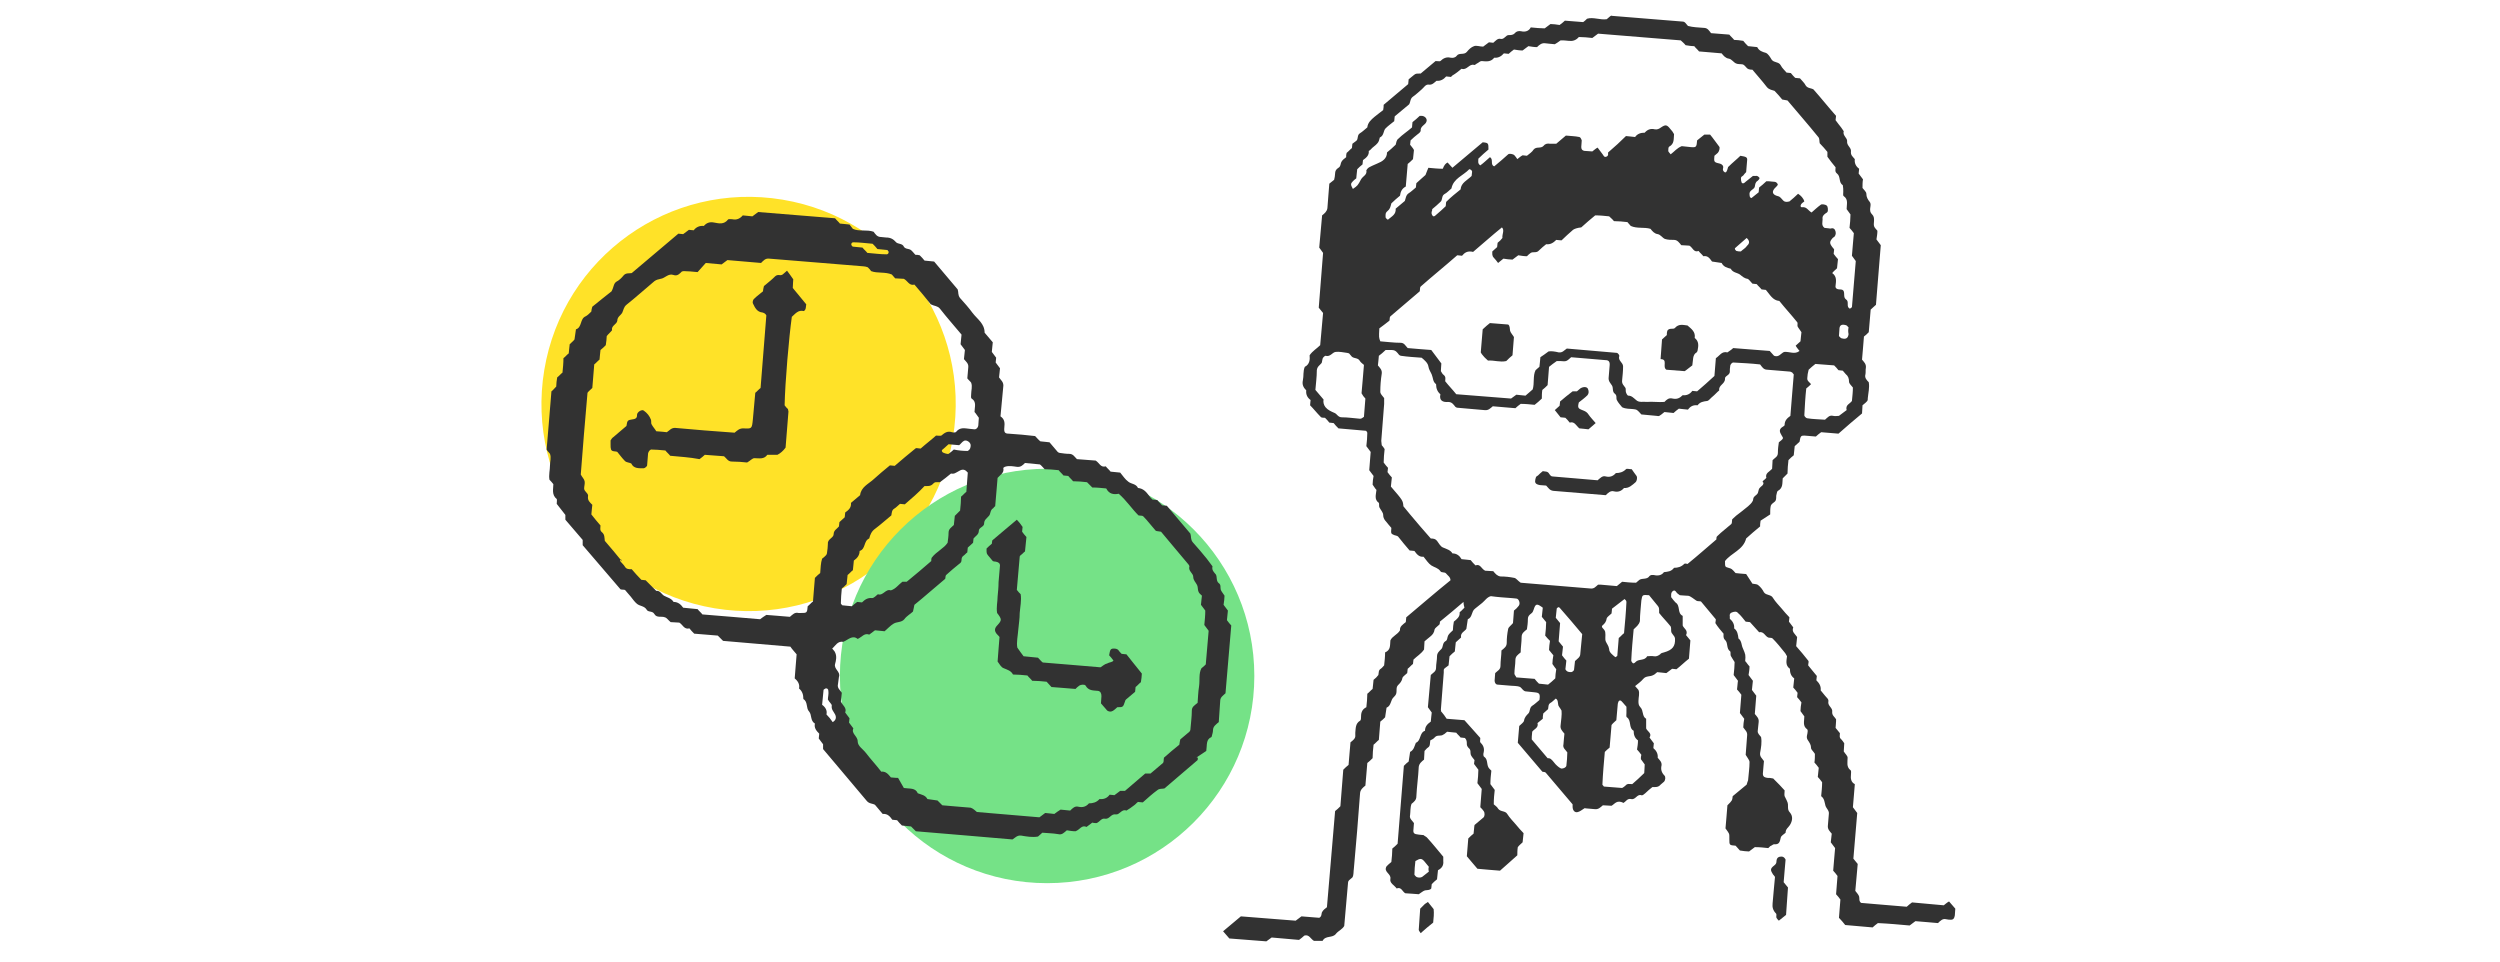 <?xml version="1.0" encoding="utf-8"?>
<!-- Generator: Adobe Illustrator 22.0.1, SVG Export Plug-In . SVG Version: 6.00 Build 0)  -->
<svg version="1.1" id="レイヤー_1" xmlns="http://www.w3.org/2000/svg" xmlns:xlink="http://www.w3.org/1999/xlink" x="0px"
	 y="0px" viewBox="0 0 520 200" style="enable-background:new 0 0 520 200;" xml:space="preserve">
<style type="text/css">
	.st0{fill:#FFE228;}
	.st1{fill:#75E287;}
	.st2{fill:#323232;}
	.st3{fill:none;}
</style>
<ellipse transform="matrix(0.164 -0.986 0.986 0.164 47.331 223.87)" class="st0" cx="155.8" cy="84" rx="43.1" ry="43.1"/>
<circle class="st1" cx="217.8" cy="140.6" r="43.1"/>
<g>
	<path class="st2" d="M335.2,167.6c-0.6,0-1.2-0.1-1.8-0.1c-0.5,0.4-0.9,0.9-1.7,0.8c-0.8-0.1-1.6-0.1-2.1-0.2
		c-0.6,0.4-1,0.7-1.4,0.8c-0.6,0.2-1.1-0.3-1.1-1.1c0-0.2,0-0.3,0-0.5c-1.9-2.2-3.7-4.4-5.6-6.6c-0.2-0.2-0.6-0.1-0.7-0.2
		c-1.7-2-3.4-4-5.1-6c0.1-1.1,0.2-2.3,0.3-3.5c0.4-0.4,0.9-0.7,1-1.1c0.1-0.7,0.5-1.1,0.9-1.5s0.2-1.2,0.8-1.6
		c0.5-0.3,1-0.8,1.5-1.2c0.2-1.3,0-1.5-1-1.6c-0.6-0.1-1.3-0.1-1.9-0.2c-0.5-0.1-0.7-0.6-1.1-0.9c-0.7-0.3-1.5-0.2-2.3-0.3
		s-1.6-0.1-2.4-0.2c-0.4,0-0.7-0.5-0.6-1.1c0-0.5,0.1-0.9,0.1-1.3c0.5-0.5,1.1-0.7,1.1-1.5c0-1.1,0.2-2.2,0.2-3.2
		c0.6-0.5,1.1-0.8,1.1-1.6c0-1,0.1-1.9,0.3-2.9c0.1-0.4,0.6-0.7,1-1.2c0.1-0.8,0.1-1.7,0.2-2.6c0.4-0.3,0.7-0.6,1-1
		c0.4-0.5,0-1.5-0.5-1.5c-0.3,0-0.6-0.1-1-0.1c-1.4-0.1-2.9-0.2-4.3-0.4c-0.8,0.2-1.2,0.9-1.8,1.4c-0.5,0.4-1,0.8-1.5,1.2
		c-0.8,0.6-0.5,1.8-1.5,2.2c-0.1,0.6-0.2,1.2-0.3,2c-0.3,0.5-1.3,0.8-1.1,1.8c-0.3,0.3-0.7,0.6-1.1,1c-0.1,0.6-0.1,1.3-0.2,1.9
		c-0.4,0.3-0.7,0.6-1.1,1c-0.1,0.6-0.1,1.3-0.2,1.9c-0.3,0.2-0.5,0.4-0.8,0.6c-0.1,0.1-0.2,0.2-0.2,0.4c0,0.1,0,0.3,0,0.5
		c-0.2,2.6-0.4,5.1-0.6,7.7c0,0.1,0.1,0.3,0,0.3c0.5,0.6,0.9,1.1,1.2,1.6c1.4,0.1,2.6,0.2,3.7,0.3c1.2,1.3,2.2,2.5,3.3,3.7
		c0,0.3-0.1,0.8,0,0.9c0.6,0.6,0.9,1.2,0.7,2.1c-0.1,0.3-0.1,0.8,0.1,0.9c0.9,0.6,0.4,1.8,1.1,2.5c0.1,0.1,0.2,0.2,0.4,0.4
		c-0.1,0.9-0.2,1.8-0.2,2.8c0.3,0.4,0.6,0.8,0.9,1.2c-0.1,0.9-0.2,1.8-0.2,3c0.2,0.2,0.7,0.5,0.9,0.9c0.5,0.7,1.5,0.4,1.9,1.1
		c0.5,0.8,1.2,1.5,1.8,2.2c0.5,0.6,1,1.2,1.6,1.8c-0.1,0.6-0.1,1.3-0.2,1.9c-0.3,0.3-0.7,0.6-1,1c-0.1,0.6-0.1,1.3-0.1,1.7
		c-1.3,1.2-2.5,2.2-3.6,3.2c-1.7-0.1-3.3-0.3-4.7-0.4c-0.8-0.9-1.5-1.8-2.2-2.6c0.1-1.2,0.2-2.5,0.3-3.7c0.4-0.4,0.7-0.7,1.1-1
		c0.1-0.6,0.1-1.3,0.2-1.8c0.7-0.6,1.3-1.1,1.9-1.6c0.2-0.2,0.3-0.9,0-1.3c-0.2-0.3-0.4-0.5-0.7-0.8c0.1-1.2,0.2-2.5,0.3-3.8
		c-0.3-0.4-0.6-0.8-0.9-1.2c0.1-0.9,0.2-1.9,0.2-2.8c-0.3-0.4-0.6-0.8-0.9-1.2c0-0.3,0.1-0.6,0.1-0.8c-0.3-0.4-0.7-0.8-0.8-1.2
		c-0.1-0.4,0.1-0.9-0.4-1.3c-0.2-0.2-0.4-0.5-0.4-0.8c0-0.5,0-0.9-0.4-1.3c-0.3,0-0.6-0.1-0.9-0.1c-0.3-0.4-0.7-0.7-0.9-1
		c-0.7-0.1-1.3-0.1-1.9-0.2c-0.3,0.2-0.5,0.5-0.8,0.6c-0.5,0.4-1.2,0-1.7,0.5c-0.3,0.4-0.8,0.6-1,0.7c-0.1,0.7,0,1.2-0.5,1.5
		c-0.3,0.2-0.4,0.4-0.7,0.7c0,0.6-0.1,1.2-0.1,1.8c-0.5,0.4-1,0.8-1.1,1.5c-0.1,2.1-0.4,4.1-0.5,6.2c0,0.7-0.5,1.1-1,1.5
		c-0.3,0.8-0.2,1.6-0.3,2.3c-0.2,0.8,0.4,1.1,0.8,1.7c0,0.4-0.1,0.9-0.1,1.3c-0.1,0.8,0.1,1,1.1,1.1c0.3,0,0.6,0.1,1,0.1
		c0.2,0.2,0.5,0.3,0.7,0.5c1.2,1.3,2.3,2.7,3.4,4c0,0.3,0,0.6,0,0.9c0.1,0.9-0.3,1.5-1.1,1.9c-0.1,0.6-0.1,1.3-0.2,1.9
		c-0.4,0.3-0.7,0.6-1.1,1c0,0.3-0.1,0.6-0.1,0.9c-0.3,0.4-0.8,0.3-1.3,0.4c-0.4,0.1-0.8,0.5-1.3,0.8c-0.8-0.1-1.8-0.1-2.8-0.2
		c-0.6-0.3-0.8-1.4-1.8-1c-0.5-0.7-1.5-1.1-1.3-2c0.2-1.1-1.5-1.4-0.8-2.6c0.3-0.3,0.6-0.6,1-0.9c0.1-0.9,0.2-1.9,0.2-2.8
		c0.4-0.3,0.7-0.6,1.1-1c0.4-5.4,0.9-10.8,1.3-16.2c0.4-0.4,0.7-0.7,1-0.9c0.1-0.7,0.2-1.4,0.3-2c0.8-0.4,0.9-1.2,1.2-1.9
		c1.1-0.4,0.7-2.1,1.9-2.5c0-0.9,0.5-1.4,1.2-1.9c0.1-0.7,0.1-1.3,0.2-1.9c-0.3-0.4-0.6-0.8-0.8-1.1c0.2-2.3,0.4-4.5,0.6-6.7
		c0.5-0.5,1.1-0.7,1.1-1.5s0.2-1.6,0.2-2.4c0-0.7,0.5-1.1,0.9-1.5s0.2-1.2,0.8-1.6c0.5-0.2,0.4-0.8,0.6-1.2s0.6-0.7,1-1.1
		c0-0.6,0.1-1.2,0.2-1.8c0.6-0.5,1.3-1,1.2-1.9c0-0.1,0.2-0.2,0.3-0.3c0.2-0.2,0.4-0.4,0.7-0.7c-0.1-0.4-0.2-0.8-0.2-1.2
		c-1.6,1.4-3.2,2.7-4.9,4.1c0,0.1,0,0.4-0.1,0.6c-0.4,0.4-0.9,0.7-1,1c-0.1,0.7-0.4,1.1-0.9,1.5c-0.4,0.3-0.7,0.6-1.2,1
		c0,0.5-0.1,1.2-0.1,1.7c-0.6,0.9-1.5,1.4-2.2,2.1c0,0.3-0.1,0.6-0.1,0.9c-0.4,0.3-0.7,0.7-1.1,1c0,0.3-0.1,0.6-0.1,0.9
		c-0.4,0.4-0.9,0.7-1,1c-0.1,0.7-0.5,1.1-0.9,1.5c-0.5,0.5-0.2,1.2-0.4,1.8c-0.1,0.3-0.3,0.5-0.5,0.7c-0.7,0.6-0.5,1.8-1.5,2.2
		c-0.1,0.6-0.2,1.2-0.3,2c-0.3,0.3-0.6,0.6-1,0.9c-0.1,1.2-0.2,2.5-0.3,3.8c-0.4,0.3-0.7,0.7-1.1,1c-0.1,0.9-0.2,1.9-0.2,2.8
		c-0.4,0.4-0.7,0.7-1.1,1c-0.1,1.6-0.3,3.2-0.4,4.7c-0.5,0.4-1,0.8-1.1,1.5c-0.4,5.3-0.8,10.5-1.3,15.8c-0.1,0.6,0,1.3-0.3,1.8
		c-0.2,0.2-0.5,0.4-0.7,0.6c-0.1,0.1-0.2,0.3-0.2,0.4c-0.3,3-0.5,6.1-0.8,9.1c-0.4,0.7-1.2,1-1.7,1.6c-0.7,1-2.2,0.3-2.8,1.5
		c-0.6,0-1.3,0-1.8,0c-0.7-0.4-1-1.4-2-1.1c-0.3,0.3-0.7,0.6-1.1,0.9c-1.9-0.2-3.8-0.3-5.7-0.5c-0.4,0.3-0.8,0.6-1.1,0.8
		c-2.6-0.2-5.2-0.4-7.7-0.6c-0.4-0.5-0.9-1-1.3-1.5c1.2-1,2.4-2,3.7-3.1c3.8,0.3,7.6,0.6,11.4,0.9c0.4-0.3,0.8-0.6,1.2-0.9
		c1.3,0.1,2.5,0.2,3.7,0.3c0.6-0.3,0.4-0.9,0.6-1.2c0.2-0.4,0.6-0.7,1-1c0.6-6.6,1.1-13.3,1.7-20c0.4-0.3,0.7-0.6,1.1-1
		c0.2-2.5,0.4-5.1,0.6-7.6c0.4-0.4,0.7-0.7,1.1-1c0.1-1.6,0.3-3.2,0.4-4.7c0.5-0.4,1.1-0.8,1-1.5c0-0.2,0-0.3,0-0.5
		c0.1-0.9,0-1.9,1-2.5c0.2-0.1,0.2-0.6,0.2-0.9c0-0.9,0.3-1.5,1.1-1.9c0.1-0.9,0.2-1.9,0.2-2.8c0.4-0.3,0.7-0.7,1.1-1
		c0.1-0.6,0.1-1.2,0.2-1.9c0.4-0.3,0.7-0.6,1-1c0.1-0.5,0-1,0.5-1.3c0.3-0.2,0.4-0.4,0.7-0.7c0.1-0.9,0.2-1.8,0.2-2.7
		c1.2-0.5,1-1.5,1.1-2.5c0.4-0.9,1.5-1.2,2-2.1c-0.1-0.8,0.6-1.2,1.2-1.7c0-0.3,0.1-0.6,0.1-1c3.1-2.6,6.1-5.2,9.2-7.7
		c0-0.7-0.6-1-0.9-1.4s-1-0.1-1.2-0.5c-0.5-0.7-1.3-0.8-1.9-1.2s-1.1-1.2-1.6-1.8c-0.9,0.1-1.4-0.5-1.9-1.2c-0.3,0-0.6-0.1-1-0.1
		c-0.8-0.9-1.6-1.9-2.4-2.9c-0.2-0.2-0.6-0.2-0.8-0.3c-0.7-0.3-0.7-0.3-0.6-1.5c-0.2-0.2-0.4-0.5-0.6-0.7c-0.4-0.6-1.1-1-1.1-2
		c0-0.5-0.5-1-0.8-1.6c-0.1-0.3,0-0.7-0.1-0.9c-1-0.7-0.6-1.7-0.5-2.7c-0.3-0.3-0.5-0.7-0.8-1.1c0-0.6,0.1-1.2,0.2-1.8
		c-0.3-0.4-0.6-0.8-0.9-1.2c0.1-1.3,0.2-2.5,0.3-3.8c-0.3-0.4-0.6-0.8-0.9-1.2c0.1-0.9,0.2-1.9,0.2-2.8c-0.1-0.2-0.2-0.4-0.3-0.4
		c-1.9-0.2-3.8-0.3-5.7-0.5c-0.4-0.4-0.7-0.7-1-1.1c-0.3,0-0.6-0.1-0.9-0.1c-0.3-0.4-0.6-0.7-0.9-1c-0.3,0-0.8,0-0.9-0.2
		c-0.8-0.8-1.5-1.7-2.2-2.4c0-0.4,0.1-0.8,0.1-1.1c-0.7-0.5-1-1.2-0.9-2c-0.6-0.6-0.9-1.2-0.7-2.1c0.2-0.9,0-1.9,0.4-2.8
		c1-0.5,1.1-1.5,1-2.4c0.6-0.9,1.5-1.4,2.2-2.1c0.2-2.2,0.4-4.4,0.6-6.7c-0.3-0.4-0.6-0.7-0.9-1.1c0.3-3.8,0.6-7.6,0.9-11.4
		c-0.3-0.4-0.6-0.8-0.8-1.1c0.2-2.3,0.4-4.5,0.6-6.7c0.5-0.4,1-0.8,1.1-1.5c0.1-1.7,0.3-3.5,0.4-5.1c0.4-0.3,0.6-0.5,1-0.8
		c0.1-0.4,0.2-0.9,0.2-1.3c0-0.5,0.2-0.9,0.7-1.2s0.4-0.8,0.6-1.2s0.6-0.7,1-1c0-0.3,0-0.6,0.1-0.9c0.4-0.3,0.7-0.7,1.1-1
		c0-0.3,0.1-0.6,0.1-0.9c0.3-0.2,0.5-0.4,0.8-0.6c0.5-0.4,0.1-1.2,0.8-1.6c0.5-0.3,1-0.8,1.5-1.2c0.1-1,0.8-1.6,1.5-2.2
		c0.6-0.5,1.3-1,1.8-1.4c0.1-0.5,0.1-0.8,0.1-1.1c1.7-1.4,3.4-2.9,5.1-4.3c0-0.3,0.1-0.6,0.1-1c0.4-0.3,0.7-0.6,1.1-0.9
		c0.4-0.3,0.4-0.3,1.4-0.3c1-0.8,2.1-1.8,3.1-2.6c0.4,0,0.9,0.1,1,0c0.6-0.6,1.3-0.9,2.1-0.7c0.5,0.1,1,0,1.3-0.4
		c0.5-0.7,1.5-0.1,2.1-0.8c0.4-0.5,0.9-1,1.5-1.2c0.5-0.2,1.2,0.1,1.9,0.1c0.4-0.3,0.8-0.6,1.2-0.9c0.3,0,0.6,0.1,0.9,0.1
		c0.5-0.4,0.9-1,1.6-0.8c0.7,0.1,1-0.8,1.6-0.8c0.5,0,0.9,0,1.3-0.4c0.3-0.4,0.8-0.5,1.3-0.4c0.8,0.2,1.6,0,2-0.8
		c1,0.1,2,0.2,2.9,0.2c0.4-0.3,0.8-0.6,1.2-0.9c0.6,0,1.2,0.1,1.9,0.2c0.4-0.3,0.8-0.6,1.1-0.9c1.3,0.1,2.5,0.2,3.8,0.3
		c0.3-0.2,0.5-0.4,0.8-0.7c1.3-0.4,2.7,0.3,4.1,0.1c0.2-0.2,0.5-0.4,0.7-0.6c0.1-0.1,0.3-0.2,0.4-0.1c4.9,0.4,9.9,0.8,14.8,1.2
		c0.1,0,0.3,0.1,0.4,0.2c0.2,0.2,0.4,0.5,0.6,0.7c1.1,0.3,2.2,0.3,3.3,0.4c0.8,0,1.1,0.6,1.5,1.1c1.2,0.1,2.5,0.2,3.8,0.3
		c0.3,0.4,0.7,0.7,1,1.1c0.6,0,1.2,0.1,1.9,0.2c0.3,0.4,0.6,0.7,1,1.1c0.6,0.1,1.3,0.1,1.9,0.2c0.4,0.8,1.1,1,1.8,1.2
		c0.5,0.2,0.9,0.9,1.2,1.4c0.5,0.7,1.5,0.4,1.9,1.2c0.3,0.6,0.8,1,1.2,1.5c0.3,0,0.6,0.1,0.9,0.1c0.3,0.4,0.6,0.7,0.9,1
		c0.3,0,0.6,0.1,1,0.1c0.4,0.5,0.9,0.9,1.2,1.5c0.4,0.6,1.1,0.5,1.6,0.8c1.6,1.8,3.1,3.7,4.7,5.5c0,0.3-0.1,0.6-0.1,0.9
		c0.2,0.3,0.4,0.5,0.6,0.8c0.4,0.5,0.8,1,1.1,1.5c-0.3,0.9,0.8,1.4,0.7,2.1c-0.1,0.9,0.9,1.3,0.8,2.1s0.4,1.1,0.8,1.6
		c-0.1,0.8,0.2,1.5,0.9,2c0,0.3-0.1,0.7-0.1,1c0.3,0.4,0.6,0.8,0.9,1.2c-0.1,0.6-0.1,1.2-0.1,1.8c0.3,0.4,0.8,0.8,0.8,1.2
		c0,0.7,0.3,1.2,0.7,1.7c0.4,0.5,0,1.2,0.1,1.8c0,0.3,0.2,0.6,0.4,0.8c0.4,0.4,0.4,0.8,0.4,1.3c-0.1,1.2-0.1,1.2,0.7,2.1
		c0,0.6-0.1,1.2-0.2,1.8c0.3,0.4,0.6,0.8,0.9,1.2c-0.3,4.1-0.7,8.3-1,12.4c-0.3,0.3-0.7,0.6-1.1,1c-0.1,1.6-0.3,3.2-0.4,4.7
		c-0.4,0.4-0.7,0.7-1,0.9c-0.1,1.7-0.3,3.3-0.4,4.8c0.4,0.5,0.9,0.9,0.8,1.7c-0.1,0.5,0,1-0.1,1.4c-0.2,0.7,0.3,1.2,0.7,1.6
		c0.2,1.1-0.1,2.2-0.2,3.3c0,0.6,0,0.6-1.1,1.5c0,0.6-0.1,1.2-0.1,1.7c-1.7,1.4-3.2,2.7-4.9,4.2c-1.1-0.1-2.4-0.2-3.6-0.3
		c-0.4,0.3-0.8,0.6-1.1,0.9c-0.8-0.1-1.6-0.1-2.4-0.2c-0.7,0-0.8,0.1-1,1.3c-0.3,0.3-0.7,0.6-1,0.9c-0.1,0.6-0.1,1.3-0.2,1.9
		c-0.4,0.3-0.7,0.6-1.1,1c-0.1,0.9-0.2,1.9-0.2,2.8c-0.4,0.4-0.7,0.7-1,1c-0.1,1,0.1,2-1,2.6c-0.2,0.1-0.2,0.5-0.3,0.8
		c-0.1,0.3,0,0.6-0.1,1c0,0.1-0.1,0.3-0.2,0.4c-0.3,0.3-0.8,0.5-0.9,1s-0.1,1-0.1,1.7c-0.6,0.4-1.4,0.9-2,1.3
		c-0.1,0.6-0.1,0.9-0.1,1.2c-1,0.8-2,1.7-2.9,2.5c-0.6,2.4-3.1,3-4.4,4.7c0,1.2,0,1.2,0.7,1.4s0.7,0.2,1.5,1.1
		c0.6,0.1,1.3,0.1,2.2,0.2c0.4,0.6,0.9,1.4,1.3,2c0.6,0.1,1,0.1,1.2,0.3c0.5,0.4,0.9,0.9,1.2,1.5c0.5,0.7,1.5,0.4,1.9,1.2
		c0.5,0.8,1.2,1.5,1.8,2.2c0.5,0.6,1,1.2,1.6,1.8c0,0.3-0.1,0.6-0.1,0.9c0.3,0.4,0.6,0.8,0.9,1.2c-0.4,0.9,0.4,1.4,0.8,2
		c-0.1,0.7-0.1,1.3-0.2,1.9c0.9,1,1.7,2,2.5,3c0.2,0.2,0,0.6,0,1c0.6,0.7,1.1,1.4,1.8,2.2c0,0.3-0.1,0.6-0.1,0.9
		c0.6,0.6,1,1.2,0.9,2.1c0.3,0.4,0.6,0.7,0.9,1.1c0.3,0.4,0.8,0.7,0.7,1.2c-0.2,0.9,0.9,1.3,0.8,2.1s0.5,1.1,0.8,1.6
		c0,0.1,0,0.3,0,0.4c0,0.5-0.1,1-0.1,1.4c0.3,0.4,0.6,0.7,0.9,1.1c0,0.5-0.2,0.9,0.3,1.3c0.2,0.2,0.4,0.5,0.6,0.8
		c0,0.6-0.1,1.2-0.1,1.7c0.3,0.5,0.8,0.9,0.8,1.3c0,0.9-0.3,1.9,0.6,2.6c0.2,0.1,0.1,0.6,0.1,0.9c-0.1,0.8,0,1.6,0.8,2
		c-0.1,1.7-0.3,3.2-0.4,4.8c0.3,0.4,0.6,0.8,0.9,1.2c-0.3,3.2-0.5,6.3-0.8,9.5c0.3,0.4,0.6,0.7,0.9,1.1c-0.2,1.9-0.3,3.8-0.5,5.6
		c0.3,0.4,0.7,0.8,0.8,1.2c0.1,0.4-0.1,0.9,0.4,1.3c3.1,0.3,6.3,0.5,9.5,0.8c0.3-0.3,0.7-0.6,1.1-0.9c2.2,0.2,4.4,0.4,6.6,0.6
		c0.4-0.3,0.7-0.6,1.1-0.8c0.4,0.5,0.9,1,1.3,1.5c0,0.5-0.1,0.9-0.1,1.4c-0.1,0.6-0.3,0.9-0.8,0.9c-0.3,0-0.6,0-1-0.1
		c-0.7-0.2-1.2,0.3-1.7,0.8c-1.5-0.1-3.1-0.3-4.7-0.4c-0.4,0.3-0.8,0.6-1.2,0.9c-2.2-0.2-4.4-0.4-6.6-0.5c-0.4,0.3-0.8,0.6-1.1,0.9
		c-1.9-0.2-3.8-0.3-5.7-0.5c-0.4-0.5-0.8-1-1.3-1.5c0.1-1.2,0.2-2.5,0.3-3.8c-0.3-0.4-0.6-0.8-0.9-1.1c0.1-1.2,0.2-2.5,0.3-3.8
		c-0.3-0.4-0.6-0.8-0.9-1.1c0.1-1.6,0.3-3.2,0.4-4.7c-0.3-0.4-0.6-0.8-0.9-1.2c0.1-0.6,0.1-1.2,0.2-1.8c-0.4-0.5-0.9-0.9-0.8-1.7
		s0.1-1.6,0.2-2.4c0.1-0.7-0.5-1.1-0.7-1.7c-0.2-0.7-0.2-1.5-0.9-2c0.1-1,0.2-1.9,0.2-2.9c-0.3-0.4-0.6-0.8-0.9-1.1
		c0.1-0.6,0.1-1.3,0.2-1.9c-0.3-0.4-0.6-0.8-0.9-1.1c0.1-0.6,0.1-1.3,0.1-1.8c-0.3-0.5-0.8-0.9-0.8-1.2c0-0.7-0.3-1.1-0.7-1.7
		c-0.4-0.6,0-1.2,0-1.8c0-0.1,0-0.3-0.1-0.4c-1-0.7-0.6-1.7-0.6-2.7c-0.2-0.3-0.5-0.7-0.8-1.1c0-0.6,0.1-1.2,0.2-1.8
		c-0.3-0.4-0.6-0.8-0.9-1.1c0-0.3,0.1-0.6,0.1-0.9c-0.3-0.4-0.6-0.8-0.9-1.1c0.1-0.6,0.1-1.3,0.2-1.9c-0.7-0.5-0.9-1.2-0.9-2
		c-1-0.7-0.7-1.7-0.6-2.6c-0.2-0.3-0.3-0.6-0.5-0.8c-0.8-1-1.6-2-2.5-2.9c-0.2-0.2-0.6-0.1-0.9-0.2c-0.7-0.3-0.9-1.3-1.9-1.1
		c-0.6-0.7-1.3-1.4-1.9-2.1c-0.3,0-0.6-0.1-0.9-0.1c-0.5-0.6-1-1.3-1.6-1.8c-0.3-0.4-0.8-0.3-1.3-0.1c-0.3,0.1-0.5,0.4-0.4,0.8
		c0,0.2,0,0.3,0,0.5c0.6,0.5,1,1.2,0.9,2c0.7,0.5,0.8,1.3,0.9,2.1c0.7,0.5,0.6,1.4,0.9,2c0.6,1.4,0.6,1.4,0.5,2.7
		c0.3,0.3,0.5,0.7,0.9,1.1c0,0.6-0.1,1.2-0.2,1.8c0.3,0.4,0.6,0.8,0.9,1.2c-0.1,0.6-0.1,1.3-0.2,1.9c0.3,0.4,0.6,0.8,0.9,1.2
		c-0.1,1.3-0.2,2.5-0.3,3.8c0.4,0.5,0.9,0.9,0.8,1.7c-0.1,0.6-0.1,1.3-0.2,1.9c0,0.5,0.4,0.8,0.7,1.2c0.2,1.1,0,2.2-0.2,3.3
		c-0.1,0.8,0.4,1.1,0.8,1.7c-0.1,0.7-0.1,1.5-0.2,2.3s0.1,1.1,1,1.2c0.3,0,0.6,0,1,0.1c0.1,0,0.3,0.1,0.1,0c1,1,1.8,1.8,2.4,2.5
		c0,0.5-0.1,0.9,0,1.2c0.7,1.4,0.7,1.4,0.7,2.1c0,0.5,0,0.9,0.4,1.3c0.7,0.8,0.5,1.8,0,2.6c-0.3,0.5-0.9,0.8-0.9,1.6
		c-0.3,0.3-0.9,0.6-1,1c-0.2,0.9-0.3,1.5-1.4,1.4c-0.2,0-0.5,0.3-0.8,0.4c-0.1,0.1-0.2,0.2-0.4,0.4c-0.9-0.1-1.8-0.2-2.8-0.2
		c-0.4,0.3-0.8,0.6-1.2,0.9c-0.6,0-1.2-0.1-1.9-0.2c-0.3-0.3-0.6-0.7-0.9-1c-1.3-0.1-1.3-0.1-1.3-1.4c0-0.2,0-0.3,0-0.5
		c0-0.6,0-0.6-0.8-1.7c0.1-1.5,0.3-3.1,0.4-4.8c1-1,1-1,1.1-1.9c1-0.8,1.9-1.6,2.9-2.4c0.1-0.4,0.2-0.6,0.3-0.9
		c0.1-1.3,0.3-2.5,0.3-3.8c0-0.4-0.4-0.8-0.8-1.5c0.1-1.1,0.2-2.6,0.3-4c0.1-0.8-0.4-1.1-0.8-1.7c0-0.6,0.1-1.2,0.2-1.8
		c-0.3-0.4-0.6-0.8-0.9-1.2c0.1-1.2,0.2-2.5,0.3-3.8c-0.3-0.4-0.6-0.8-0.9-1.1c0.1-0.6,0.1-1.3,0.2-1.8c-0.3-0.4-0.6-0.8-0.9-1.2
		c0.1-0.9,0.2-1.9,0.2-2.7c-0.3-0.5-0.6-0.9-0.8-1.3c-0.1-0.3,0-0.8-0.1-0.9c-0.9-0.6-0.4-1.8-1.1-2.4c-0.4-0.4-0.3-0.8-0.3-1.3
		c-0.6-0.7-1.2-1.4-1.7-2.2c0-0.3,0.2-0.8,0-0.9c-1-1.2-2-2.4-3-3.6c-0.4-0.1-0.8,0-1-0.2c-1.4-1-1.4-1-2-1c-0.5,0-1-0.1-1.4-0.1
		c-0.2-0.2-0.5-0.3-0.7-0.6s-0.4-0.5-0.7-0.3c-0.3,0.2-0.4,0.5-0.4,0.8c0,0.2,0,0.3,0,0.5c0.3,0.4,0.6,0.8,0.9,1.1
		c1.1,0.7,0.3,2.2,1.5,2.8c0,0.6,0,1.3,0,2c0.2,0.6,1.2,1,0.7,2c0.3,0.4,0.6,0.7,0.9,1.1c-0.1,1.3-0.2,2.5-0.3,3.8
		c-0.9,0.7-1.7,1.5-2.6,2.2c-0.3,0-0.6-0.1-0.9-0.1c-0.4,0.3-0.8,0.6-1.2,0.9c-0.6-0.1-1.2-0.1-1.9-0.2c-0.3,0.2-0.5,0.5-0.8,0.6
		c-0.7,0.4-1.5,0.1-2.1,0.8c-0.5,0.6-1.1,1-1.7,1.5c0.3,0.3,0.5,0.6,0.7,0.8c0.3,0.7,0,1.5,0,2.3c0,0.5,0,0.9,0.4,1.3
		c0.7,0.7,0.3,1.9,1.2,2.4c0,0.6,0,1.3,0,2c0.2,0.6,1.3,1,0.7,1.9c0.4,0.5,0.6,0.8,0.9,1.2c0,0.3-0.1,0.6-0.1,1c0.6,0.5,1,1.2,0.9,2
		c0.4,0.5,0.9,0.9,0.8,1.6c-0.2,0.8,0,1.5,0.6,2.1c0.3,0.3,0.2,1-0.1,1.3c-0.2,0.2-0.5,0.4-0.7,0.6c-0.5,0.6-1.1,0.5-1.7,0.5
		c-0.5,0.4-1,0.8-1.5,1.3c-0.3,0.2-0.5,0.5-0.8,0.4c-0.9-0.3-1.2,1-2.1,0.8c-0.8-0.2-1.1,0.5-1.6,0.8
		C336.3,166.3,335.9,167.2,335.2,167.6z M367.4,99.4c-0.3-1,0.7-1.3,1.2-1.9c0-0.6,0.1-1.2,0.1-1.8c0.5-0.5,1.1-0.7,1.1-1.5
		s0.1-1.6,0.2-2.2c1-0.8,1-0.8,0.6-1.4c-0.5-0.8-0.5-1.2-0.1-1.6c0.2-0.2,0.7-0.4,0.7-0.6c0-0.9,0.5-1.4,1.2-1.9
		c0.2-2.9,0.5-5.8,0.7-8.6c0-0.1-0.2-0.2-0.3-0.4c-0.1-0.1-0.3-0.1-0.4-0.2c-1.6-0.1-3.2-0.3-4.8-0.4c-0.8,0-1.1-0.6-1.5-1.1
		c-1.8-0.2-3.7-0.3-5.6-0.4c-0.2,0-0.5,0.3-0.6,0.6c-0.1,0.5-0.1,1-0.1,1.4c-0.1,0.7-1.1,0.8-1,1.4c0,1.1-1.4,1.3-1.2,2.4
		c-0.5,0.4-0.9,0.9-1.4,1.3c-0.4,0.3-0.7,0.8-1.1,0.9c-0.8,0.1-1.5,0.2-2,0.9c-0.9-0.1-1.5,0.2-2,0.9c-0.7-0.1-1.3-0.1-1.9-0.2
		c-0.4,0.3-0.8,0.6-1.1,0.9c-0.6-0.1-1.3-0.1-1.9-0.2c-1.1,0.9-1.1,0.9-1.6,0.8c-1.1-0.1-2.2-0.2-3.2-0.3c-0.9-1-0.9-1-1.6-1.1
		c-0.8-0.1-1.6,0-2.4-0.4c-0.4-0.5-0.8-0.9-1.1-1.5c-0.2-0.4,0.1-0.9-0.4-1.3c-0.6-0.4-0.3-1.2-0.6-1.7c-0.3-0.5-0.8-0.9-0.7-1.7
		c0.1-0.8,0.1-1.6,0.2-2.4c0.1-0.9-0.2-1.2-0.9-1.2c-2.4-0.2-4.8-0.4-7.1-0.6c-1,0.9-1,0.9-2.2,0.8c-0.3,0-0.6,0-0.8,0
		c-0.6,0.4-1.1,0.8-1.6,1.2c-0.1,1.3-0.2,2.6-0.3,3.8c-0.4,0.4-0.7,0.7-1.1,1c-0.1,0.6-0.1,1.3-0.1,1.8c-0.5,0.5-1,0.9-1.5,1.3
		c-1-0.1-1.9-0.2-2.9-0.2c-0.4,0.3-0.8,0.6-1.1,0.9c-1.6-0.1-3.2-0.3-4.7-0.4c-0.5,0.4-0.9,0.9-1.7,0.8c-1.9-0.2-3.8-0.3-5.7-0.5
		c-0.1,0-0.3-0.1-0.4-0.2c-0.4-0.5-0.7-1-1.5-1c-1.1,0.1-1.9-0.3-1.6-1.6c-0.6-0.5-0.9-1.2-0.9-2.1c-0.7-0.5-0.6-1.3-0.9-2
		c-0.2-0.5-0.6-1-0.7-1.7s-0.8-1.3-1.4-1.8c-1.5-0.1-2.9-0.2-4.3-0.4c-0.1,0-0.3-0.1-0.4-0.2c-0.4-0.5-0.7-1-1.5-1
		c-0.5,0-0.9,0-1.3,0c-0.5,0.5-1,0.9-1.4,1.2c-0.1,0.8-0.1,1.4-0.2,2c0.4,0.5,0.9,0.9,0.8,1.7c-0.2,1.3-0.3,2.5-0.3,3.8
		c0,0.4,0.4,0.8,0.8,1.3c0,0.3,0,0.7,0,1.2c-0.2,2.6-0.4,5.1-0.6,7.7c0,0.3,0.1,0.6,0.1,0.9c0.2,0.2,0.4,0.5,0.6,0.8
		c-0.1,0.9-0.2,1.9-0.2,2.8c0.3,0.4,0.6,0.8,0.9,1.1c0,0.3-0.1,0.6-0.1,0.9c0.3,0.4,0.6,0.8,0.9,1.1c-0.1,0.6-0.1,1.3-0.2,1.9
		c2.5,2.9,2.5,2.9,2.6,4.1c0.4,0.5,0.9,1.1,1.4,1.7c1.4,1.7,2.9,3.4,4.3,5c0.6,0,1,0.1,1.3,0.5c0.4,0.5,0.7,1.2,1.3,1.4
		c0.7,0.3,1.5,0.5,1.9,1.2c0.9,0,1.5,0.5,1.9,1.2c0.7,0.1,1.3,0.1,1.9,0.2c0.3,0.4,0.6,0.7,1,1.1c1-0.4,1.2,0.7,2,1.1
		c0.5,0,1.1,0.1,1.7,0.1c0.4,0.5,0.8,1,1.5,1.1c1,0,1.9,0.1,2.9,0.3c0.4,0.1,0.7,0.6,1.3,1c4.7,0.4,9.6,0.8,14.5,1.2
		c0.8,0.1,1.1-0.4,1.6-0.8c0.2,0,0.3,0,0.5,0c1.1,0.1,2.2,0.2,3.4,0.3c0.4-0.3,0.7-0.6,1.1-0.9c0.9,0.1,1.9,0.2,2.9,0.2
		c0.2-0.2,0.5-0.4,0.7-0.6c0.6-0.4,1.6,0,2.1-0.8c0.1-0.1,0.3-0.2,0.4-0.2c0.2,0,0.3,0,0.5,0c0.8,0.2,1.6,0.1,2.1-0.6
		c0.8-0.1,1.5-0.1,2.1-0.9c0.8,0,1.5-0.2,2.1-0.8c0.2-0.2,0.6,0,0.7,0c2.1-1.7,4-3.4,6-5.1c0-0.2,0-0.6,0.2-0.7
		c0.9-0.9,2-1.7,2.9-2.5c0.2-0.2,0.1-0.6,0.2-1c0.5-0.5,1.1-1,1.8-1.5c0.5-0.4,1-0.8,1.5-1.2c0.3-0.3,0.7-0.6,0.9-1
		c0.2-0.2,0.1-0.6,0.3-0.9c0.3-0.4,0.8-0.5,0.9-1.1c0.1-0.3,0.1-0.6,0.3-0.8c0.3-0.4,0.8-0.5,0.8-1.1
		C366.3,100.1,367,99.9,367.4,99.4z M301.1,33.8c0.3,0.3,0.6,0.7,1,1.1c2.1-1.8,4.2-3.5,6.3-5.3c1.2,0.1,1.2,0.2,1.2,1.5
		c-0.7,0.6-1.4,1.2-2.1,1.9c0,0.5-0.2,1,0.4,1.4c0.7-0.5,1.3-1.1,2-1.7c0.8,0.4,0,1.6,0.9,1.9c1-0.8,2-1.7,2.9-2.5
		c0.2-0.2,1-0.1,1.3,0.2c0.2,0.2,0.4,0.5,0.6,0.8c0.4-0.3,0.7-0.6,1.1-0.8c0.3,0,0.6,0.1,0.9,0.1c0.5-0.4,1.1-0.8,1.4-1.3
		c0.6-0.7,1.5-0.1,2.1-0.8c0.3-0.4,0.8-0.5,1.3-0.4c0.5,0,0.9,0,1.3,0c0.7-0.6,1.3-1.1,2-1.7c0.9,0.1,1.9,0.1,2.8,0.3
		c0.2,0,0.4,0.4,0.5,0.7c0,0.5-0.1,1-0.1,1.4c0,0.5,0.3,0.8,0.9,0.8c0.5,0,1,0.1,1.4,0.1c0.4-0.3,0.7-0.6,1.1-0.8
		c0.2,0.3,0.4,0.5,0.6,0.8c0.1,0.1,0.2,0.3,0.3,0.4c0.3,0.3,0.4,0.9,0.9,0.7c0.6-0.2,0.3-0.8,0.4-0.9c1.4-1.2,2.6-2.3,3.7-3.4
		c0.7,0.1,1.3,0.1,1.9,0.2c0.5-0.7,1.2-0.9,2-0.9c0.6-0.7,1.3-0.9,2.1-0.7c0.5,0.1,0.9-0.1,1.3-0.4c0.9-0.6,1.2-0.6,1.9,0.3
		c0.3,0.3,0.6,0.7,0.8,1.1c-0.1,1,0.1,2-1,2.6c-0.2,0.1-0.2,0.6-0.2,0.9c0,0.2,0.3,0.4,0.5,0.7c0.8-0.6,1.3-1.3,2.3-1.7
		c0.6,0.1,1.3,0.1,1.9,0.2c1.1,0.1,1.2,0,1.3-1.4c0.5-0.4,1-0.8,1.5-1.2c0.3,0,0.6,0,1.2,0c0.6,0.7,1.2,1.6,1.9,2.5
		c0.2,0.2,0,1-0.3,1.3c-0.2,0.2-0.5,0.4-0.7,0.6c-0.1,1.1-0.1,1.3,0.6,1.5c0.3,0.1,0.6,0.1,0.9,0.3s0.4,0.5,0.3,0.8s0,0.6,0.3,0.8
		s0.5-0.1,0.7-0.9c0-0.1,0.1-0.3,0.1-0.2c0.9-0.9,1.8-1.6,2.5-2.3c1.2,0.2,1.5,0.3,1.4,1c-0.1,0.8-0.1,1.6-0.2,2.4
		c-0.2,0.2-0.4,0.4-0.6,0.7c-0.1,0.1-0.3,0.2-0.4,0.3c-0.2,0.3,0,1.3,0.2,1.3c0.2,0.1,0.4,0,0.7-0.3c0.5-0.4,1-0.8,1.5-1.2
		c0.2,0,0.3,0,0.5,0c0.4-0.1,0.6,0.1,0.8,0.3c0.2,0.2,0,0.4-0.3,0.7c-0.5,0.3-0.5,0.7-0.6,1.2c-0.1,0.6-1,0.7-1.1,1.4
		c0,0.5,0,0.9,0.4,1c0.5-0.4,1-0.8,1.5-1.2c0-0.4,0.1-0.7,0.1-1c0.5-0.4,1-0.8,1.5-1.3c0.2,0,0.3,0,0.5,0c0.3,0,0.6,0.1,1,0.1
		s0.6,0.1,0.8,0.4c0.2,0.2,0,0.4-0.3,0.7c-1,0.9-0.8,1.6,0.4,1.9c0.5,0.1,0.7,0.5,1.1,0.9s0.8,0.3,1.3,0.2c0.6-0.5,1.2-1,1.8-1.6
		c0.6,0.4,1.1,0.9,1.3,1.6c-0.1,0.1-0.3,0.2-0.4,0.3c-0.5,0.4-0.5,1,0,0.9c0.9-0.1,1.2,0.7,1.9,1.1c0.6-0.5,1.2-1.1,1.9-1.6
		c0.2-0.2,1-0.1,1.3,0.2c0.2,0.2,0.3,1,0.1,1.3c-0.1,0.1-0.2,0.2-0.4,0.3c-0.4,0.3-0.7,0.6-0.6,1.2c0,0.6-0.3,1.3,0.4,1.8
		c0.3,0,0.6,0.1,0.9,0.1c0.2,0,0.3,0.1,0.5,0c0.4-0.1,0.7,0.1,0.8,0.4c0.2,0.4,0.2,0.9-0.1,1.3c-0.1,0.1-0.3,0.2-0.4,0.3
		c-0.7,0.8-0.7,1.1,0,2c0.1,0.1,0.2,0.2,0.3,0.4c0,0.3-0.1,0.6-0.1,0.9c0.3,0.4,0.6,0.8,0.9,1.1c-0.1,0.6-0.1,1.3-0.2,1.9
		c-0.3,0.3-0.7,0.6-1,1c1,0.7,0.8,1.7,0.7,2.6c-0.1,0.5,0.2,0.8,0.9,0.8c0.4,0,0.7,0.1,0.8,0.4c0.2,0.6-0.1,1.3,0.5,1.7
		c0.6,0.4,0.1,1.2,0.5,1.7c0.1,0.1,0.2,0.2,0.3,0.2c0.1-0.1,0.3-0.2,0.4-0.3c0.3-3.2,0.5-6.4,0.8-9.6c-0.2-0.3-0.5-0.7-0.8-1.1
		c0.1-1.6,0.3-3.2,0.4-4.7c-0.3-0.4-0.6-0.8-0.9-1.1c0.1-0.9,0.2-1.9,0.2-2.8c-0.3-0.4-0.6-0.8-0.8-1.1c0-1,0.4-2-0.6-2.7
		c-0.2-0.1-0.1-0.6-0.1-0.9c0-0.5,0-0.9-0.1-1.4c-0.9-0.5-0.4-1.8-1.2-2.4c-0.5-0.4-0.3-0.8-0.3-1.3c-0.6-0.7-1.2-1.5-1.7-2.2
		c0-0.4,0-0.7,0-1c-0.5-0.6-1-1.2-1.6-1.8c-0.1-0.4,0-1-0.3-1.3c-2.1-2.6-4.3-5.1-6.4-7.6c-0.4-0.1-0.7-0.1-1.1-0.2
		c-0.5-0.6-1-1.2-1.6-1.8c-0.5-0.2-1.1-0.2-1.6-0.8c-1-1.3-2-2.4-3-3.6c-0.6,0-1-0.1-1.3-0.5c-0.2-0.2-0.4-0.5-0.7-0.6
		c-0.5-0.1-1,0-1.4-0.2c-0.5-0.2-0.9-0.9-1.5-1c-0.7-0.1-1.1-0.6-1.5-1.1c-1.5-0.1-3.1-0.3-4.7-0.4c-0.3-0.4-0.7-0.7-1-1.1
		c-0.6,0-1.2-0.1-1.8-0.2c-0.3-0.4-0.7-0.7-1-1c-5.7-0.5-11.5-0.9-17.2-1.4c-0.4,0.3-0.8,0.6-1.2,0.9c-0.9-0.1-1.9-0.2-2.8-0.2
		c-0.6,0.7-1.3,0.9-2.1,0.8c-0.6-0.1-1.2-0.1-1.7-0.1c-0.5,0.4-0.9,0.6-1.2,0.8c-0.8-0.1-1.4-0.1-2-0.2c-0.7-0.1-1.2,0.3-1.7,0.8
		c-0.6,0-1.2-0.1-1.8-0.2c-0.4,0.3-0.8,0.6-1.2,0.9c-0.6,0-1.2-0.1-1.8-0.2c-0.4,0.3-0.8,0.6-1.1,0.9c-0.3,0-0.6-0.1-1-0.1
		c-0.5,0.6-1.2,1-2,0.9c-0.7,0.9-1.6,0.8-2.6,0.7c-0.3,0-0.5,0.2-0.8,0.4c-0.3,0.1-0.6,0.5-0.8,0.4c-1-0.3-1.5,1.2-2.6,0.8
		c-0.6,0.5-1.2,1-1.9,1.4c-0.1,0.1-0.2,0.2-0.3,0.3c-0.3,0-0.7-0.1-1-0.1c-0.5,0.6-1.2,1-2,0.9c-0.5,0.4-0.9,0.9-1.6,0.8
		c-0.7-0.1-1,0.6-1.5,1c-0.6,0.5-1.2,1.1-1.8,1.5c-0.6,0.4-0.5,1.1-0.8,1.6c-1,0.8-2,1.7-3,2.5c0,0.3-0.1,0.6-0.1,1
		c-0.6,0.5-1.2,0.9-1.8,1.5c-0.5,0.5-0.3,1.5-1.2,1.9c-0.1,0.4-0.2,0.9-0.5,1.2c-0.4,0.5-1,0.8-1.4,1.3c-0.1,0.1-0.2,0.2-0.4,0.3
		c0.1,0.9-0.5,1.4-1.2,1.9c0,0.3-0.1,0.6-0.1,0.9c-0.4,0.3-0.7,0.6-1.1,1c-0.1,0.6-0.1,1.2-0.2,1.9c-0.3,0.2-0.5,0.4-0.7,0.6
		c-0.5,0.5-0.5,0.7,0,1.6c1-0.7,1-0.7,1.7-2c0.4-0.7,1.3-0.9,1.1-1.9c0.4-0.6,0.5-0.6,2.3-1.4c1-0.4,2-1,2-2.3
		c0.6-0.5,1.2-1,1.8-1.6c0.1-0.4,0.2-1,0.5-1.2c0.9-0.9,2-1.6,2.9-2.4c0-0.5,0.1-0.8,0.1-1.1c0.5-0.4,1-0.8,1.5-1.3
		c0.2,0,0.3,0,0.5,0c0.7,0.1,1.1,0.7,0.9,1.2c-0.2,0.7-1.3,0.9-1.2,1.9c0,0.2-0.3,0.5-0.6,0.7c-0.5,0.4-1,0.8-1.5,1.3
		c0,0.3-0.1,0.6-0.1,0.9c0.3,0.4,0.6,0.7,0.8,1.1c-0.1,0.7-0.1,1.3-0.2,1.9c-0.4,0.4-0.7,0.7-1.1,1c-0.1,1.6-0.3,3.2-0.4,4.7
		c-0.8,0.4-1.1,1.1-1.2,1.9c-0.6,0.5-1.2,1-1.8,1.6c-0.2,0.8-0.3,1.2-0.8,1.6s-0.4,0.8-0.4,1.3c0,0.1,0.2,0.3,0.3,0.4
		c0.1,0.1,0.3,0.1,0.3,0c0.7-0.6,1.6-1,1.5-2.2c0.6-0.5,1.2-1,1.9-1.6c0.2-0.5,0.2-1.2,0.8-1.6c0.5-0.3,1-0.8,1.5-1.2
		c0-0.3,0.1-0.6,0.1-0.9c0.7-0.6,1.4-1.3,1.9-1.7c0.3-0.7,0.4-1.1,0.6-1.5c1.1,0.1,2,0.2,3,0.2C300.4,34.3,300.7,34,301.1,33.8z
		 M346.2,83.6c0.5-0.5,0.9-0.9,1.7-0.7c0.9,0.2,1.5-0.1,2.1-0.7c0.8,0.1,1.5-0.2,2-0.9c0.3,0,0.6,0.1,1,0.1c1.2-1,2.4-2.1,3.6-3.2
		c0.1-1.2,0.2-2.5,0.3-3.7c0.8-0.5,1.2-1.5,2.4-1.2c0.4-0.3,0.8-0.5,1.2-0.9c2.5,0.2,5,0.4,7.6,0.6c0.3,0.3,0.6,0.7,0.9,1
		c1,0.4,1.4-0.5,2.1-0.8c1.1-0.1,2.2,0.6,3.2-0.2c-0.3-0.4-0.6-0.7-0.8-1.1c0.3-0.3,0.7-0.6,1-0.9c0.1-0.7,0.1-1.3,0.2-1.9
		c-0.3-0.5-0.6-0.8-0.8-1.2c-0.1-0.3,0.1-0.7-0.1-0.9c-1.2-1.5-2.5-2.9-3.7-4.4c-1.4-0.1-2-1.4-2.8-2.3c-0.3,0-0.6-0.1-0.9-0.1
		c-0.3-0.4-0.7-0.7-1-1.1c-0.3,0-0.6-0.1-0.9-0.1c-0.4-0.4-0.7-0.9-1-1c-0.7-0.1-1.1-0.5-1.6-0.9c-0.6-0.4-1.5-0.4-1.9-1.2
		c-0.8-0.2-1.5-0.4-1.9-1.2c-0.6-0.1-1.2-0.2-2-0.3c-0.4-0.5-0.8-1.3-1.8-1.1c-0.3-0.4-0.7-0.7-1-1.1c-1,0.4-1.2-0.7-1.9-1.1
		c-0.5,0-1.1-0.1-1.7-0.1c-0.4-0.5-0.8-1.1-1.5-1.1c-0.6,0-1.3,0-1.9-0.2c-0.5-0.2-0.9-0.9-1.5-1c-0.7-0.1-1.1-0.6-1.5-1.1
		c-1.3-0.4-2.8,0-4.1-0.6c-0.3-0.3-0.5-0.6-0.7-0.8c-0.9-0.1-1.9-0.2-2.8-0.2c-0.3-0.4-0.7-0.7-1-1c-1-0.1-1.9-0.2-2.9-0.2
		c-1,0.8-2,1.7-2.9,2.5c-0.9,0.1-1.4,0.3-1.7,0.5c-0.8,0.7-1.7,1.5-2.4,2.2c-0.5,0-0.8-0.1-1.1-0.1c-0.6,0.6-1.2,1-2.1,0.9
		c-0.5,0.4-1,0.8-1.5,1.3c-0.5,0.6-1.2,0.2-1.7,0.5c-0.3,0.2-0.5,0.4-0.8,0.7c-0.6,0-1.2-0.1-1.8-0.2c-0.4,0.3-0.8,0.6-1.2,0.9
		c-0.6,0-1.2-0.1-1.9-0.2c-0.4,0.3-0.7,0.6-1.1,0.9c-0.3-0.4-0.6-0.8-0.9-1.1c-0.4-0.4-0.3-0.9-0.3-1.3c0.3-0.3,0.7-0.6,1-0.9
		c0-0.3,0.1-0.6,0.1-0.9c0.4-0.3,0.7-0.6,1-1c-0.1-0.8,0.5-1.6-0.1-2.2c-2.1,1.7-4.1,3.5-6,5.1c-1.2-0.3-1.8,0.2-2.3,0.8
		c-0.3,0-0.6-0.1-1-0.1c-2.5,2.2-5.1,4.3-7.6,6.5c-0.2,0.2-0.1,0.6-0.2,1c-2,1.7-4,3.4-6.1,5.2c-0.2,0.2-0.1,0.6-0.2,0.9
		c-0.8,0.6-1.5,1.2-2.1,1.6c-0.1,1.9-0.1,1.9,0.2,2.7c1.4,0.1,2.8,0.3,4.2,0.3c0.8,0,1,0.6,1.5,1.1c1.5,0.1,3.1,0.3,4.9,0.4
		c0.6,0.8,1.3,1.7,2.1,2.8c0,0.4-0.1,1-0.1,1.6c0.2,0.3,0.3,0.6,0.6,0.8c0.5,0.4,0.3,0.9,0.3,1.3c0.7,0.9,1.5,1.7,2.3,2.7
		c3.7,0.3,7.5,0.6,11.4,0.9c0.3-0.2,0.7-0.5,1.1-0.8c0.6,0.1,1.2,0.1,1.9,0.2c0.5-0.4,0.9-0.8,1.5-1.3c0.4-1.3,0-2.8,0.6-4
		c0.3-0.3,0.6-0.5,0.8-0.7c0.1-0.6,0.1-1.2,0.2-2c0.5-0.3,1-0.7,1.7-1.2c0.5-0.1,1.3,0,2.1,0.2c0.8,0.1,1.1-0.4,1.7-0.8
		c3.4,0.3,6.9,0.6,10.4,0.9c0.2,0,0.6,0.5,0.5,0.7c-0.3,0.9,0.8,1.3,0.8,2.1c0,1-0.1,1.9-0.2,2.9c-0.1,0.8,0.4,1.1,0.7,1.6
		c0.1,0.2,0,0.6,0.1,0.9s0.3,0.7,0.5,0.7c0.7,0,1.1,0.5,1.6,0.9c0.6,0.6,1.5,0.3,2.3,0.4C343.7,83.5,345,83.7,346.2,83.6z
		 M283.2,81.8c0.2-1.9,0.3-3.8,0.5-5.9c-0.2-0.2-0.7-0.5-0.9-0.9c-0.4-0.6-1.1-0.4-1.6-0.8c-0.2-0.2-0.4-0.5-0.6-0.7
		c-0.1,0-0.3-0.1-0.4-0.1c-0.8-0.1-1.6-0.3-2.4-0.2c-0.7,0.1-1.1,1.1-2.1,0.8c-0.1,0-0.5,0.3-0.6,0.6c-0.1,0.3-0.1,0.7-0.2,0.9
		c-0.4,0.5-0.9,0.7-1,1.5c0,1.4-0.2,2.8-0.3,4.1c0.6,0.7,1.1,1.3,1.7,2c-0.1,0.5,0,1.1,0.4,1.6c0.5,0.6,1.2,0.9,1.9,1.2
		c0.5,0.2,0.7,0.9,1.5,0.9c1.3,0,2.5,0.2,3.8,0.3c0.3,0,0.5-0.2,0.8-0.4c0.1-1.3,0.2-2.5,0.3-3.8C283.7,82.6,283.4,82.2,283.2,81.8z
		 M340.7,154c-0.7-0.5-0.9-1.2-0.9-2c-1.1-0.6-0.4-2.1-1.4-2.8c-0.2-0.1-0.1-0.6-0.1-0.9c0-0.5,0-0.9,0-1.3
		c-0.3-0.3-0.5-0.6-0.7-0.8s-0.4-0.5-0.6-0.5c-0.4,0-0.4,0.4-0.5,0.7c-0.1,1.1-0.2,2.2-0.3,3.4c-0.3,0.3-0.7,0.6-1,1
		c-0.1,1.6-0.3,3.2-0.4,4.7c-0.4,0.3-0.7,0.6-1,0.9c-0.2,2.3-0.4,4.5-0.5,6.8c0,0.1,0.2,0.2,0.3,0.4c1.2,0.1,2.5,0.2,3.8,0.3
		c0.2-0.1,0.5-0.3,0.7-0.5c0.4-0.5,0.9-0.3,1.4-0.3c0.8-0.7,1.6-1.4,2.5-2.3c0-0.5,0.1-1.1,0.1-1.8c-0.2-0.3-0.5-0.7-0.8-1.1
		c0-0.3,0-0.6,0.1-0.9c-0.3-0.4-0.6-0.8-0.9-1.1C340.6,155.3,340.7,154.7,340.7,154z M377.6,75.7c-0.5,0.4-1,0.8-1.4,1.2
		c-0.1,0.3-0.1,0.6-0.2,0.9c-0.1,1.3-0.3,1.1,0.7,2.1c-0.3,0.3-0.6,0.6-1,0.9c-0.2,1.8-0.3,3.7-0.4,5.6c0,0.2,0.4,0.6,0.6,0.6
		c1.2,0.2,2.5,0.2,3.7,0.3c0.6-0.5,0.9-1,1.7-0.8c0.4,0.1,0.9,0,1.2,0c0.7-0.5,1.2-0.9,1.6-1.2c-0.3-1.1,0.7-1.3,1.1-1.9
		c0.1-1,0.2-1.9,0.2-2.8c-0.3-0.4-0.8-0.8-0.8-1.2c0-0.7-0.2-1.2-0.7-1.6c-0.2-0.2-0.4-0.5-0.6-0.7c-0.3,0-0.6-0.1-0.9-0.1
		c-0.3-0.4-0.6-0.7-0.9-1C380.1,75.9,378.8,75.8,377.6,75.7z M321.4,132.2c0.1-0.9,0.2-1.9,0.2-2.8c-0.3-0.4-0.6-0.7-0.9-1.1
		c0.1-0.6,0.1-1.3,0.2-1.9c-1.2-0.9-1.5-0.9-1.9,0.4c-0.1,0.3-0.2,0.6-0.5,0.8c-0.4,0.3-0.7,0.6-0.7,1.1c0,0.8-0.1,1.6-0.2,2.2
		c-0.6,0.5-1.1,0.8-1.1,1.6c0,1.1-0.2,2.2-0.2,3.2c-0.6,0.5-1.1,0.8-1.1,1.6c0,0.9-0.2,1.9-0.2,2.8c0,0.3,0.3,0.5,0.4,0.8
		c1.3,0.1,2.5,0.2,3.8,0.3c0.3,0.4,0.6,0.7,0.9,1c0.6,0.1,1.3,0.1,1.9,0.2c0.5-0.4,1-0.8,1.5-1.3c0-0.6,0.1-1.2,0.2-1.9
		c-0.2-0.3-0.5-0.6-0.8-1.1c0-0.6,0.1-1.2,0.2-1.8c-0.3-0.4-0.6-0.7-0.9-1.1c0-0.6,0.1-1.2,0.2-1.9
		C322,132.9,321.7,132.6,321.4,132.2z M339.8,130.9c-0.2,2.1-0.4,4.3-0.5,6.5c0,0.1,0.1,0.3,0.2,0.4c0.2,0.3,0.4,0.2,0.7-0.1
		c0.6-0.7,1.9-0.2,2.4-1.2c0.5,0,0.9-0.1,1.4,0s0.9-0.1,1.3-0.4c0.2-0.3,0.5-0.3,0.8-0.4c1.8-0.5,2.4-1.3,2.3-2.9
		c-0.1-0.7-0.8-0.9-0.8-1.6c0-0.3,0-0.7-0.1-0.9c-0.8-1-1.7-1.9-2.4-2.8c0-1.1,0-1.1-0.3-1.5c-0.6-0.7-1.2-1.5-1.8-2.2
		c-1.4-0.1-1.4-0.1-1.6,1.1c-0.1,1.4-0.3,2.9-0.3,4.3C340.9,130,340.3,130.4,339.8,130.9z M320.9,149.5c-0.4,0.3-0.7,0.6-1.1,0.9
		c0.3,1-0.8,1.3-1.1,1.8c-0.1,0.7-0.1,1.4-0.1,1.6c1.2,1.4,2.2,2.6,3.3,3.9c0.1,0,0.5,0,0.7,0.2c0.5,0.4,0.8,1,1.3,1.4
		c0.2,0.2,0.5,0.4,0.7,0.5c0.3,0.2,1.1-0.1,1.2-0.5c0.1-0.9,0.2-1.9,0.2-2.8c-0.4-0.6-1-0.9-0.8-1.7c0.1-0.8,0.1-1.6,0.2-2.2
		c-0.5-0.6-0.9-1-0.8-1.7c0.1-1.1,0.3-2.2,0.2-3.1c-0.3-0.6-0.7-0.9-0.7-1.3c-0.1-0.4,0-0.9-0.5-1.2c-0.4,0.3-0.7,0.7-1.1,0.9
		c-0.5,0.3-0.4,0.8-0.5,1.3c-0.3,0.3-0.7,0.6-1,0.9C320.9,148.9,320.9,149.2,320.9,149.5z M329.1,131.9c-1.6-1.9-3.1-3.7-4.7-5.5
		c-0.1-0.1-0.2-0.1-0.3-0.1c-0.1,0.1-0.3,0.2-0.3,0.3c-0.1,0.6-0.1,1.3-0.2,1.9c0.3,0.4,0.6,0.7,0.9,1.1c-0.1,1.3-0.2,2.5-0.3,3.8
		c0.3,0.4,0.6,0.7,0.9,1.1c-0.1,0.6-0.1,1.3-0.2,1.8c0.3,0.4,0.6,0.8,0.9,1.1c-0.1,0.6-0.1,1.3-0.2,1.8c0.3,0.6,0.8,0.6,1.2,0.6
		c0.2,0,0.6-0.3,0.6-0.5c0.1-0.6,0.1-1.2,0.2-1.8c0.5-0.5,1.1-0.8,1.1-1.5C328.8,134.6,329,133.2,329.1,131.9z M337.9,124.6
		c-0.9,0.7-1.8,1.4-2.6,2c0,0.4-0.1,0.7-0.1,1c-0.4,0.4-0.9,0.7-1,1c-0.1,0.7-0.4,1.1-0.9,1.5c-0.2,0.2-0.1,0.4,0.2,0.7
		c0.2,0.2,0.4,0.5,0.4,0.8c0.1,0.6-0.1,1.3,0.1,1.8s0.6,0.9,0.7,1.6c0,0.7,0.7,1.2,1.3,1.7c0.1-0.1,0.4-0.2,0.4-0.3
		c0.1-1.3,0.2-2.5,0.3-3.7c0.4-0.3,0.7-0.7,1.1-1c0.2-2.1,0.4-4.3,0.5-6.5C338.3,124.9,338,124.7,337.9,124.6z M297.9,43.5
		c0,0.2,0,0.3-0.1,0.5c-0.1,0.4,0,0.6,0.2,0.9c0.2,0.2,0.4,0.1,0.7-0.2c0.7-0.6,1.4-1.2,2-1.8c0.1-0.4,0-0.9,0.2-1
		c0.9-0.9,1.9-1.7,2.9-2.5c0.1-1.4,1.4-1.9,2.3-2.8c0-0.3,0.1-0.6,0.1-0.9c0-0.1-0.1-0.3-0.3-0.4c-0.1-0.1-0.3-0.1-0.3-0.1
		c-1.2,1.3-3.3,1.9-3.7,4c-0.5,0.4-0.9,0.9-1.5,1.2c-0.6,0.4-0.3,1.2-0.8,1.6C299.1,42.5,298.5,43,297.9,43.5z M297.2,180.3
		c-0.3-0.4-0.6-0.7-0.9-1.1c-0.6-0.7-0.9-0.7-1.9-0.1c-0.1,0.9-0.2,1.9-0.2,2.8c0,0.1,0.2,0.3,0.3,0.4c0.3,0.3,1,0.3,1.3,0.1
		c0.5-0.4,1-0.8,1.4-1.1C297.1,180.9,297.1,180.6,297.2,180.3z M384.5,68.1c-0.2-0.2-0.4-0.5-0.7-0.5c-0.8-0.2-1.2,0.1-1.2,0.9
		c0,0.5-0.1,0.9-0.1,1.4c0.2,0.2,0.4,0.5,0.7,0.5c0.8,0.2,1.2-0.1,1.3-0.9C384.4,69,384.4,68.6,384.5,68.1z M363.3,49.5
		c-0.8,0.7-1.6,1.4-2.4,2.1c-0.1,0,0,0.2,0,0.3c0.1,0.1,0.2,0.3,0.3,0.3c0.3,0.1,0.6,0.1,0.9,0.1c0.4-0.4,1-0.7,1.3-1.2
		C364,50.6,363.9,50,363.3,49.5z"/>
	<path class="st2" d="M371.5,190.3c-0.5,0.4-1,0.8-1.5,1.2c-0.2-0.2-0.4-0.4-0.5-0.6c-0.1-0.3,0.1-0.7-0.1-0.9
		c-0.6-0.6-0.8-1.3-0.7-2.1c0.2-1.9,0.3-3.8,0.5-5.5c-0.2-0.3-0.3-0.4-0.4-0.5c-0.5-0.8-0.6-1.1-0.1-1.6c0.3-0.3,0.8-0.5,0.8-1.1
		c0-0.5,0.2-0.9,0.7-1s0.9,0,1.2,0.6c-0.1,1.5-0.3,3.1-0.4,4.7c0.3,0.4,0.6,0.7,0.9,1.1C371.8,186.5,371.6,188.4,371.5,190.3z"/>
	<path class="st2" d="M298.1,191.9c-0.9,0.7-1.7,1.4-2.6,2.2c-0.1-0.2-0.4-0.5-0.4-0.7c0.1-1.4,0.2-2.9,0.3-4.4
		c0.3-0.3,0.6-0.6,0.9-0.9c0.2-0.2,0.5-0.3,0.7-0.5c0.4,0.5,0.8,1,1.2,1.5C298.3,190,298.2,191,298.1,191.9z"/>
	<path class="st2" d="M320.9,98c0.5,0.1,1,0,1.3,0.5c0.2,0.3,0.4,0.6,0.7,0.6c3.2,0.3,6.3,0.5,9.4,0.8c0.6-0.5,1-1,1.7-0.8
		c0.8,0.2,1.5,0,2.1-0.7c0.8,0,1.5-0.2,2.1-0.8c0.2-0.2,0.6,0,1.2,0c0.3,0.4,0.6,0.9,1,1.4c0.2,0.3,0.1,1-0.2,1.3
		c-0.7,0.6-1.4,1.3-2.4,1.2c-0.6,0.7-1.3,0.9-2.1,0.7c-0.7-0.2-1.2,0.3-1.7,0.8c-3.5-0.3-7.2-0.6-10.9-0.9c-0.8-0.1-1-0.6-1.5-1.1
		c-0.4,0-0.9-0.1-1.3-0.1c-0.6-0.1-1-0.3-1-0.8c0-0.3,0.1-0.6,0.2-0.9c0.1-0.1,0.2-0.2,0.4-0.3C320.2,98.6,320.5,98.3,320.9,98z"/>
	<path class="st2" d="M326.5,87.9c-0.3-0.4-0.6-0.7-0.9-1c-0.3,0-0.6-0.1-1-0.1c-0.4-0.5-0.8-1-1.2-1.5c0.3-0.3,0.7-0.6,1-0.9
		c0-0.3,0.1-0.6,0.1-0.9c0.8-0.7,1.7-1.4,2.6-2.1c0.3,0,0.6,0,0.9,0c0.2-0.2,0.5-0.4,0.7-0.6c0.6-0.4,1.4-0.4,1.6,0.1
		s0.2,0.9-0.1,1.3c-0.6,0.6-1.2,1-1.8,1.5c-0.1,0.4-0.3,1,0.1,1.3c0.6,0.4,1.4,0.4,1.9,1.2c0.4,0.6,1,1.2,1.5,1.8
		c-0.6,0.5-1,0.9-1.5,1.3c-0.6-0.1-1.2-0.1-1.9-0.2C327.8,88.5,327.5,87.6,326.5,87.9z"/>
	<path class="st2" d="M352,76c-0.7,0.5-1.1,0.9-1.6,1.2c-1.4-0.1-2.6-0.2-3.8-0.3c-0.9-0.6,0.4-2.2-1.2-2.2c0.1-1.5,0.2-2.8,0.3-4.1
		c0.3-0.3,0.7-0.6,1-0.9c0-0.3,0-0.6,0.1-0.9c0.4-0.7,1.3-0.2,1.6-0.6c0.8-0.9,1.7-0.6,2.6-0.5c0.8,0.7,1.7,1.3,1.5,2.6
		c0.9,0.7,0.8,1.6,0.6,2.6c0,0.1-0.1,0.3-0.2,0.4C352,73.8,352.2,74.9,352,76z"/>
	<path class="st2" d="M313.7,67.5c0.4,0.3,0.3,0.8,0.4,1.3c0.1,0.4,0.5,0.8,0.8,1.3c-0.1,1.1-0.2,2.4-0.3,3.8
		c-0.4,0.3-0.9,0.8-1.3,1.2c-1.3,0.3-2.5-0.2-3.8-0.1c-0.3-0.3-0.7-0.6-1-1c-0.2-0.2-0.4-0.5-0.5-0.7c0.1-1.6,0.3-3.2,0.4-4.8
		c0.5-0.5,1-0.9,1.5-1.3C311.2,67.3,312.4,67.4,313.7,67.5z"/>
</g>
<g>
	<path class="st2" d="M249.1,158.1c-2.3,2-4.6,3.9-6.9,5.9c-0.5,0.1-1,0-1.4,0.3c-1.1,0.8-2.1,1.7-3.1,2.6c-0.4,0-0.7-0.1-1-0.1
		c-0.3,0.2-0.5,0.5-0.8,0.7c-0.5,0.4-1.1,0.8-1.6,1.1c-1-0.4-1.4,0.9-2.2,0.8c-1-0.2-1.3,1-2.2,0.9c-0.8-0.2-1.1,0.6-1.8,0.9
		c-0.2,0-0.6,0-0.9-0.1c-0.4,0.3-0.8,0.6-1.2,0.9c-1-0.5-1.4,0.6-2.3,0.9c-0.6,0-1.2-0.1-1.8-0.2c-0.6,0.5-1,1-1.8,0.8
		c-1.1-0.2-2.3-0.2-3.3-0.3c-0.4,0.4-0.7,0.6-0.9,0.8c-1.2,0.2-2.3,0-3.5-0.2c-0.8-0.1-1.2,0.4-1.8,0.8c-6.6-0.6-13.3-1.1-20.1-1.7
		c-0.3-0.3-0.6-0.6-1-1c-0.6-0.1-1.3-0.1-1.9-0.2c-0.4-0.4-0.7-0.7-1-1.1c-0.3,0-0.7-0.1-1-0.1c-0.5-0.7-1-1.3-2-1.2
		c-0.5-0.6-1.1-1.3-1.6-1.9c-0.5-0.3-1.2-0.2-1.7-0.8c-3-3.6-6.1-7.2-9.1-10.8c0-0.3,0-0.7,0-1c-0.3-0.4-0.6-0.8-0.9-1.2
		c0-0.3,0.1-0.7,0.1-1c-0.6-0.6-1.1-1.2-0.9-2.1c-1-0.6-0.6-1.8-1.2-2.5c-0.7-0.7-0.2-2-1.2-2.6c0-0.9-0.2-1.6-0.9-2.2
		c0.2-0.9-0.3-1.6-0.9-2.1c0.1-1.7,0.3-3.4,0.4-5c-0.4-0.5-0.9-1-1.3-1.6c-4.6-0.4-9.3-0.8-14-1.2c-0.4-0.4-0.7-0.7-1.1-1.1
		c-1.6-0.1-3.3-0.3-4.9-0.4c-0.4-0.4-0.7-0.7-1-1.1c-1.1,0.3-1.4-0.8-2.1-1.2c-0.6,0-1.2-0.1-1.8-0.1c-0.5-0.4-0.8-0.9-1.2-1
		c-0.7-0.3-1.7,0.2-2.2-0.7c-0.4-0.7-1.3-0.3-1.6-0.9c-0.5-0.8-1.4-0.7-2-1.2c-0.5-0.4-0.9-1-1.3-1.5c-0.4-0.5-0.9-1-1.2-1.4
		c-0.4-0.1-0.9,0-1-0.2c-2.6-3-5.2-6.1-7.8-9.1c0-0.4,0-0.8,0-1.1c-1.2-1.4-2.4-2.8-3.6-4.2c0-0.3,0-0.7,0-1
		c-0.6-0.8-1.2-1.5-1.8-2.3c0-0.4,0.1-0.9,0-1c-1.1-0.9-0.7-2.1-0.7-3.1c-0.3-0.4-0.6-0.7-0.8-0.9c-0.2-1,0.1-2,0.1-3
		c0-0.8,0.3-1.6,0-2.4c-0.2-0.3-0.5-0.5-0.7-0.9c0.3-3.9,0.7-8,1-12.1c0.3-0.2,0.6-0.6,1-1c0-0.6,0.1-1.3,0.2-1.9
		c0.4-0.3,0.7-0.7,1.1-1c0.1-1,0.2-2,0.2-3c0.4-0.3,0.7-0.7,1.1-1c0.1-0.7,0.1-1.3,0.2-1.9c0.4-0.4,0.8-0.7,1-1
		c0.1-0.8,0.2-1.4,0.3-2.1c1.3-0.4,0.8-2.2,2-2.7c0.4-0.2,0.8-0.6,1.2-1c0-0.3,0.1-0.6,0.2-1c1.4-1.1,2.8-2.3,4-3.2
		c0.5-0.9,0.4-1.6,1-2c0.6-0.3,1.1-0.8,1.5-1.3c0.5-0.6,1.2-0.4,1.7-0.5c3.3-2.8,6.5-5.5,9.7-8.2c0.3,0,0.7,0.1,1,0.1
		c0.4-0.3,0.8-0.6,1.2-0.9c0.3,0,0.6,0.1,1,0.1c0.5-0.7,1.3-1,2.1-0.9c0.6-0.7,1.3-0.9,2.2-0.7c1,0.2,2,0.4,2.8-0.6
		c0.1-0.2,0.6-0.1,0.9-0.1c0.9,0.2,1.6-0.1,2.2-0.8c0.7,0.1,1.3,0.1,2,0.2c0.4-0.3,0.8-0.6,1.2-0.9c5.3,0.4,10.7,0.9,16,1.3
		c0.3,0.4,0.7,0.7,1,1.1c0.7,0.1,1.3,0.1,2,0.2c0.2,0.3,0.4,0.5,0.7,0.9c1.3,0.6,2.9,0.1,4.3,0.6c0.4,0.5,0.7,1.1,1.6,1.1
		c0.3,0,0.7,0.1,1,0.1c0.9,0,1.5,0.3,2.1,1c0.4,0.4,1.3,0.2,1.6,0.9c0.3,0.5,0.8,0.4,1.3,0.6c0.4,0.2,0.7,0.7,1.1,1.1
		c0.3,0,0.6,0,0.9,0.1c0.4,0.4,0.7,0.7,1,1.1c0.7,0.1,1.3,0.1,2,0.2c1.6,1.9,3.3,3.9,4.9,5.8c0.2,0.6,0,1.2,0.5,1.8
		c0.9,1,1.8,2,2.6,3.1c1,1.3,2.5,2.2,2.5,4.1c0.5,0.6,1.1,1.3,1.7,2c-0.1,0.6-0.1,1.3-0.2,2c0.3,0.4,0.6,0.8,0.9,1.2
		c0,0.3-0.1,0.7-0.1,1c0.3,0.4,0.6,0.8,0.9,1.2c-0.1,0.7-0.1,1.3-0.2,1.9c0.4,0.6,0.9,0.9,0.9,1.7c-0.2,2.2-0.4,4.3-0.6,6.4
		c0.9,0.6,0.9,1.4,0.8,2.3c-0.1,1,0.1,1.3,0.9,1.3c1.8,0.1,3.7,0.3,5.5,0.5c0.4,0.4,0.7,0.8,1.1,1.1c0.7,0.1,1.3,0.1,1.9,0.2
		c0.6,0.7,1.1,1.3,1.7,2c0.1,0.1,0.3,0.2,0.4,0.2c0.7,0.1,1.3,0.2,2,0.2c0.8,0,1.1,0.6,1.6,1.1c1.3,0.1,2.6,0.2,3.9,0.3
		c0.8,0.5,1,1.5,2.1,1.2c0.3,0.4,0.7,0.7,1,1.1c0.7,0.1,1.3,0.1,2,0.2c0.6,0.7,1,1.4,1.7,1.9c0.6,0.5,1.6,0.4,2,1.3
		c1.1,0.1,1.7,0.8,2.3,1.6c0.2,0.3,0.4,0.5,0.7,0.8c0.3,0,0.6,0.1,1,0.1c0.3,0.4,0.7,0.7,1,1.1c0.3,0,0.6,0.1,1,0.1
		c1.6,1.9,3.3,3.9,4.9,5.8c0.2,0.6,0,1.2,0.5,1.8c1,1.1,2,2.3,2.9,3.4c0.4,0.5,0.8,1.1,1.2,1.6c-0.2,0.8,0.3,1.2,0.7,1.7
		c0.3,0.5,0,1.3,0.6,1.8c0.5,0.3,0.3,0.9,0.4,1.3c0.1,0.4,0.5,0.8,0.8,1.3c0,0.6-0.1,1.2-0.2,1.9c0.3,0.4,0.6,0.8,0.9,1.2
		c-0.1,0.7-0.1,1.3-0.2,2c0.3,0.4,0.6,0.8,0.9,1.1c-0.4,4.8-0.8,9.4-1.2,14.1c-0.5,0.5-1.1,0.8-1.1,1.6c-0.1,1.5-0.2,3-0.3,4.4
		c-0.6,0.5-1.2,0.9-1.2,1.7c0,0.5-0.2,0.9-0.3,1.4c-1.2,0.5-0.9,1.6-1.1,2.9c-0.6,0.4-1.5,1-2.1,1.4
		C249.2,157.4,249.2,157.7,249.1,158.1z M129,116.7c0.3,0.4,0.7,0.7,1,1.2s0.8,0.5,1.4,0.5c0.6,0.7,1.3,1.5,2,2.2
		c0.3,0,0.6,0.1,0.9,0.1c0.8,0.8,1.5,1.5,2.2,2.2c0.8-0.1,1.1,0.7,1.6,1c0.7,0.4,1.5,0.5,2,1.3c0.9,0,1.5,0.5,2,1.2
		c1,0.1,2,0.2,3,0.3c0.3,0.4,0.7,0.7,1,1.1c4.1,0.3,8.1,0.7,12,1c0.4-0.3,0.8-0.6,1.3-0.9c1.7,0.1,3.3,0.3,4.9,0.4
		c0.6-0.5,1-1,1.8-0.8c0.2,0,0.3,0,0.5,0c1.2,0,1.3,0,1.4-1.4c0.4-0.3,0.7-0.7,1.1-1c0.1-1.7,0.3-3.3,0.4-4.9c0.4-0.4,0.8-0.8,1.1-1
		c0.1-1.1,0.1-2.1,0.4-3c0.3-0.2,0.5-0.4,0.8-0.7c0.1-0.1,0.2-0.3,0.2-0.4c0.1-0.7,0.2-1.4,0.2-2c-0.1-1,1.2-1.2,1.2-2
		s0.7-1.1,1.1-1.6c0-0.3,0.1-0.6,0.1-0.9c0.4-0.4,0.8-0.7,1.1-1c0-0.3,0.1-0.6,0.1-1c0.7-0.5,1.3-1,1.2-2c0.6-0.5,1.3-1.1,1.9-1.6
		c0.2-1.7,1.7-2.3,2.8-3.3s2.3-2,3.4-2.9c0.4,0,0.7,0.1,1,0.1c1.4-1.2,2.8-2.4,4.3-3.6c0.2-0.2,0.6,0,1.1,0c1-0.9,2.2-1.8,3.2-2.7
		c0.4,0,0.9,0.1,1.1,0c0.7-0.6,1.3-1,2.2-0.7c0.3,0.1,0.8,0.1,0.9-0.1c0.8-1,1.8-0.7,2.8-0.6c0.3,0,0.7,0.1,1,0.1
		c0.4,0,0.8-0.4,0.8-1c0-0.5,0.1-1,0.1-1.4c-0.4-0.5-0.6-0.9-0.9-1.2c0-1,0.5-2.1-0.6-2.8c-0.2-0.1-0.1-0.6-0.1-0.9
		c0-0.8,0.3-1.6,0-2.4c-0.2-0.3-0.5-0.5-0.8-0.9c0.1-0.7,0.1-1.5,0.2-2.3c0.1-0.8-0.5-1.2-0.9-1.7c0.1-0.6,0.1-1.3,0.2-1.9
		c-0.3-0.4-0.6-0.8-0.9-1.2c0.1-0.7,0.1-1.3,0.2-2c-1.5-1.8-3.1-3.6-4.5-5.4c-0.5-0.6-1.1-0.5-1.9-0.9c-1-1.3-2.2-2.7-3.4-4.1
		c-1.1,0.3-1.4-0.8-2.2-1.2c-0.5,0-1.2-0.1-1.8-0.1c-0.3-0.3-0.5-0.6-0.7-0.8c-1.4-0.6-3-0.2-4.3-0.7c-0.2-0.3-0.4-0.5-0.7-0.8
		c-0.3-0.1-0.6-0.2-0.9-0.2c-6.5-0.5-13.1-1.1-19.6-1.6c-0.8-0.1-1.2,0.4-1.7,0.9c-2.3-0.2-4.6-0.4-7-0.6c-0.4,0.3-0.8,0.6-1.2,0.9
		c-1-0.1-2-0.2-3.3-0.3c-0.5,0.6-1.2,1.3-1.7,1.9c-1.1-0.1-2-0.2-2.8-0.2c-0.2,0-0.3,0-0.5,0.1c-0.4,0.4-0.9,1-1.7,0.7
		c-1.1-0.4-1.8,0.7-2.7,0.8c-0.5,0.1-0.9,0.2-1.3,0.5c-1.9,1.6-3.8,3.3-5.8,4.9c-0.6,0.5-0.6,1.1-0.9,1.7c-0.3,0.5-1,0.8-1,1.6
		c-0.1,0.8-1.3,1-1.1,2c-0.3,0.4-0.7,0.7-1.1,1.2c0,0.5-0.1,1.2-0.2,1.9c-0.4,0.4-0.7,0.7-1.1,1c-0.1,0.6-0.1,1.3-0.2,2
		c-0.4,0.3-0.7,0.7-1.1,1c-0.1,1.7-0.3,3.3-0.4,4.9c-0.4,0.4-0.8,0.7-1,1c-0.5,5.8-1,11.5-1.4,17c0.3,0.6,0.7,0.9,0.8,1.4
		c0.1,0.5-0.1,1-0.1,1.5c0,0.7,1,1,0.8,1.7c-0.1,0.8,0.4,1.2,0.9,1.7c-0.1,0.6-0.1,1.3-0.2,2c0.6,0.8,1.3,1.6,1.9,2.3
		c0,0.5-0.2,1,0.3,1.4c0.6,0.5,0.5,1.1,0.6,1.8c1.2,1.4,2.4,2.8,3.6,4.3C129.1,116,129,116.4,129,116.7z M203.2,168.9
		c4.3,0.4,8.7,0.7,13,1.1c0.4-0.3,0.8-0.6,1.2-0.9c0.7,0.1,1.3,0.1,1.9,0.2c0.4-0.3,0.8-0.6,1.3-0.9c0.7,0.1,1.3,0.1,2,0.2
		c0.5-0.5,1-1,1.7-0.8c0.9,0.2,1.6,0,2.2-0.7c0.8,0,1.6-0.2,2.2-0.9c0.9,0.1,1.6-0.2,2.1-0.9c0.4,0,0.7,0.1,1,0.1
		c0.4-0.3,0.8-0.6,1.2-0.9c0.4,0,0.7,0,1,0c1.4-1.2,2.8-2.4,4.2-3.6c0.3,0,0.7,0,1.1,0c0.8-0.7,1.7-1.4,2.6-2.2
		c0.2-0.2,0.1-0.6,0.2-1.1c1-0.9,2.2-1.9,3.2-2.7c0.1-0.5,0.1-0.8,0.2-1.1c0.6-0.5,1.3-1.1,1.9-1.6c0.1-0.1,0.2-0.3,0.2-0.4
		c0.1-1.3,0.3-2.7,0.3-4c0-0.8,0.6-1.1,1.2-1.6c0.1-1.1,0.1-2.2,0.3-3.4c0.2-1.3-0.1-2.7,0.5-3.8c0.4-0.3,0.6-0.5,0.9-0.8
		c0.2-2.3,0.4-4.7,0.6-7c-0.3-0.4-0.6-0.8-0.9-1.2c0.1-1,0.2-2,0.2-3c-0.3-0.4-0.6-0.8-0.9-1.2c0.1-0.7,0.1-1.3,0.2-1.9
		c-0.3-0.3-0.6-0.5-0.7-0.8c-0.2-0.4-0.1-1-0.3-1.4c-0.3-0.6-0.8-1-0.8-1.7c0-0.8-1.1-1.2-0.8-2.2c0-0.1-0.1-0.3-0.2-0.4
		c-1.9-2.3-3.9-4.6-5.7-6.8c-0.5-0.1-0.9-0.1-1.1-0.2c-0.9-1-1.7-2.1-2.6-3c-0.2-0.2-0.6-0.1-1-0.2c-1.4-1.4-2.5-3.1-4.1-4.5
		c-1,0.2-2,0.1-2.6-1.1c-1-0.1-1.9-0.2-2.9-0.2c-0.4-0.4-0.7-0.7-1.1-1.1c-0.9-0.1-1.9-0.2-2.9-0.2c-0.3-0.4-0.7-0.7-1-1.1
		c-0.3,0-0.6-0.1-1-0.1c-0.3-0.4-0.7-0.7-1-1.1c-1-0.1-2-0.2-2.9-0.2c-0.4-0.4-0.7-0.8-1-1c-1.1-0.1-2.1-0.2-3.1-0.3
		c-0.5,0.5-0.9,0.9-1.7,0.8s-1.6-0.3-2.5,0c-0.1,0.1-0.4,0.2-0.3,0.3c0.2,1-0.7,1.4-1.2,2c-0.2,2-0.3,4-0.5,5.9
		c-0.2,0.1-0.3,0.3-0.4,0.4c-0.7,0.4-0.5,1.2-0.9,1.6c-0.4,0.5-1,0.8-1,1.6c0,0.7-1.1,0.8-1.1,1.5c0,0.8-0.7,1.1-1.1,1.6
		c0,0.3-0.1,0.6-0.1,0.9c-0.4,0.4-0.8,0.7-1.1,1c0,0.3-0.1,0.7-0.1,1c-0.3,0.2-0.5,0.5-0.8,0.7s-0.4,0.5-0.4,0.9s-0.2,0.6-0.5,0.8
		c-0.9,0.7-1.8,1.5-2.7,2.3c-0.2,0.2-0.1,0.6-0.2,0.8c-2.3,1.9-4.4,3.8-6.4,5.4c-0.1,0.6-0.2,0.9-0.3,1.4c-0.5,0.5-1.3,0.9-1.8,1.6
		c-0.6,0.7-1.5,0.5-2.2,0.9s-1.3,1.1-1.9,1.6c-0.7-0.1-1.3-0.1-2-0.2c-0.4,0.3-0.8,0.6-1.2,0.9c-1-0.4-1.5,0.5-2.4,0.9
		c-1.1-0.9-2,0.2-3,0.6c-1.2-0.2-1.6,0.8-2.3,1.4c0.2,0.3,0.5,0.5,0.6,0.8c0.4,0.8,0.2,1.7,0,2.4c-0.3,1.1,1.2,1.6,0.8,2.7
		c-0.1,0.5-0.1,1-0.2,1.5c-0.2,0.8,0.4,1.2,0.8,1.8c-0.1,0.6-0.1,1.3-0.2,1.8c0.3,0.8,1.3,1.3,0.9,2.3c0.3,0.4,0.6,0.8,0.9,1.2
		c0,0.3-0.1,0.6-0.1,0.9c0.3,0.4,0.6,0.8,0.9,1.2c-0.5,1.1,0.9,1.6,0.9,2.7c0,1,1.1,1.6,1.7,2.4c1,1.3,2.2,2.6,3.2,3.9
		c1-0.1,1.5,0.6,2,1.2c0.3,0,0.7,0.1,1.5,0.1c0.3,0.5,0.8,1.4,1.2,2.1c1.2,0.2,2.4-0.1,2.9,1.1c0.8,0.3,1.6,0.4,2,1.2
		c0.6,0.1,1.3,0.2,2.1,0.3c0.3,0.3,0.6,0.6,1,1c1.9,0.2,3.9,0.3,5.9,0.5C202.5,168.2,202.8,168.6,203.2,168.9z M188.2,104.9
		c-0.3,0-0.7-0.1-1-0.1c-0.4,0.3-0.7,0.7-1.2,1s-0.5,0.8-0.6,1.4c-1.1,0.9-2.2,1.9-3.4,2.8c-0.7,0.5-1,1.2-1.2,2
		c-1.2,0.5-0.7,2.2-2,2.6c0,0.9-0.5,1.5-1.2,2c-0.1,0.7-0.1,1.4-0.2,2c-0.4,0.3-0.7,0.7-1.1,1c-0.1,0.7-0.1,1.3-0.2,1.9
		c-0.4,0.4-0.7,0.7-1,0.9c-0.1,1.1-0.2,2.1-0.2,3.1c0,0.1,0.2,0.3,0.3,0.4c0.6,0.1,1.3,0.1,2,0.2c0.3-0.3,0.7-0.6,1.1-0.9
		c0.3,0,0.6,0.1,1,0.1c0.6-0.6,1.2-1,2.1-0.9c0.4,0,0.8-0.5,1.2-0.8c1.1,0.4,1.6-1.2,2.7-0.8c1-0.3,1.6-1.2,2.4-1.8
		c0.3,0,0.7,0,0.9,0c1.7-1.4,3.4-2.8,5.1-4.3c0-0.2,0-0.5,0.1-0.7c1-1.3,2.5-1.9,3.3-3.1c0.1-0.8,0.2-1.4,0.2-2.1
		c0-0.8,0.6-1.1,1.1-1.6c0.1-0.6,0.1-1.3,0.2-1.9c0.4-0.4,0.7-0.7,1.1-1.1c0.1-1,0.2-2,0.2-2.9c0.4-0.3,0.7-0.7,1.1-1
		c0.1-1.4,0.2-2.7,0.3-4c-0.5-0.6-1-0.8-1.7-0.4c-1.1,0.6-1.1,0.7-1.8,0.6c-0.7,0.6-1.5,1.2-2.3,1.8c-0.9,0-1-0.1-1.4,0.3
		c-0.5,0.6-1.2,0.5-1.8,0.5C191,102.5,189.6,103.7,188.2,104.9z M181.5,50.7c-1.3-0.1-2.7-0.3-4-0.3c-0.4,0-0.5,0.4-0.4,0.6
		c0.1,0.1,0.2,0.3,0.3,0.3c0.7,0.1,1.3,0.1,2,0.2c0.3,0.4,0.7,0.7,1,1.1c1.3,0.1,2.7,0.3,4,0.3c0.4,0,0.5-0.4,0.4-0.6
		c-0.1-0.1-0.2-0.3-0.3-0.3c-0.7-0.1-1.3-0.1-2-0.2C182.2,51.4,181.8,51,181.5,50.7z M201.3,93.8c0.5-0.3,0.6-0.7,0.6-1.2
		c0-0.6-0.9-1.2-1.4-0.9c-0.4,0.2-0.7,0.7-1,0.9c-0.8-0.1-1.5-0.1-2.2-0.2c-0.3,0.3-0.7,0.6-1,0.9c-0.4,0.3-0.5,0.4-0.3,0.7
		c0.1,0.2,1.1,0.5,1.3,0.4c0.4-0.3,0.8-0.6,1.1-0.9C199.3,93.7,200.3,93.8,201.3,93.8z M172.2,145.5c0-0.5,0.2-1.2,0.1-1.8
		c0-0.4-0.3-0.6-0.6-0.5c-0.1,0.1-0.4,0.2-0.4,0.3c-0.1,1-0.2,2-0.3,3.1c0.7,0.5,1.1,1.2,0.9,2c0.5,0.5,0.9,1,1.3,1.6
		c0.7-0.4,0.8-1,0.5-1.6s-0.8-1-0.7-1.8C173.1,146.5,172.5,146.1,172.2,145.5z"/>
	<path class="st2" d="M139.4,94.8c-0.3-0.4-0.7-0.7-1-1.1c-1.1-0.1-2.1-0.2-3-0.2c-0.4,0.2-0.5,0.5-0.6,0.8
		c-0.1,0.8-0.1,1.7-0.2,2.5c0,0.2-0.5,0.6-0.7,0.6c-1,0-2.1,0.1-2.6-1c-0.4-0.2-1-0.2-1.3-0.5c-0.6-0.6-1.1-1.3-1.6-1.9
		c-0.4-0.2-1.1,0-1.3-0.5c-0.1-0.3-0.1-0.6-0.1-0.9c0-0.2,0-0.3,0-0.5s0-0.3,0-0.5c0.2-0.3,0.3-0.5,0.6-0.7c0.9-0.8,1.8-1.5,2.7-2.3
		c0.2-1.2,0.2-1.2,1.4-1.4c0.2,0,0.3-0.1,0.4-0.1c0.4-0.2,0.4-0.5,0.4-0.8c0-0.6,1-1.2,1.4-0.9c0.7,0.5,1.2,1.1,1.5,1.9
		c0.1,0.3,0,0.7,0.1,0.9c0.3,0.6,0.8,1.1,1,1.5c1,0.1,1.6,0.1,2.2,0.2c0.6-0.4,0.9-0.9,1.7-0.9c4.2,0.4,8.3,0.7,12.4,1
		c0.6-0.5,1-0.9,1.8-0.9c1.8,0.1,1.8,0.1,2-1.9c0.2-1.8,0.3-3.7,0.5-5.5c0.4-0.3,0.7-0.7,1.1-1c0.4-5.1,0.8-10.1,1.2-15.1
		c-0.2-0.4-0.5-0.5-0.8-0.6c-1.2-0.1-1.6-1.1-2-1.9c-0.1-0.2,0-0.7,0.2-0.9c0.6-0.6,1.3-1.1,1.9-1.6c0-0.3,0.1-0.6,0.2-1.1
		c0.7-0.6,1.5-1.2,2.2-1.9c0.3-0.3,0.5-0.4,0.9-0.4c0.4,0.1,0.7,0,0.9-0.2s0.5-0.4,0.8-0.7c0.4,0.5,0.8,1.1,1.3,1.8
		c0,0.4-0.1,1-0.1,1.8c0.9,1.1,1.9,2.3,2.8,3.4c-0.1,0.5,0,1.1-0.5,1.4c-1.2-0.3-1.8,0.6-2.5,1.2c-0.6,4.3-1.4,13.6-1.5,18.4
		c0.2,0.3,0.4,0.5,0.7,0.8c0,0.2,0.1,0.3,0.1,0.5c-0.2,2.5-0.4,5-0.6,7.5c-0.5,0.7-1.1,1.2-1.7,1.5c-0.7,0-1.4,0-2.1,0
		c-0.7,1-1.7,0.7-2.7,0.7c-0.4,0-0.8,0.5-1.5,0.9c-0.9-0.1-2.1-0.2-3.2-0.2c-0.8,0-1.1-0.7-1.6-1.1c-1.3-0.1-2.6-0.2-4-0.3
		c-0.3,0.3-0.7,0.6-1.1,0.9C143.4,95.1,141.4,95,139.4,94.8z"/>
	<path class="st2" d="M231.6,137.4c-0.3-0.4-0.6-0.8-0.9-1.1c0.2-1.2,0.3-1.4,1-1.4c0.4,0,0.7,0.1,0.9,0.3c0.2,0.3,0.4,0.5,0.7,0.8
		c0.3,0,0.6,0.1,1,0.1c1,1.3,2.1,2.6,3.2,4c0,0.5-0.1,1.2-0.2,1.8c-0.4,0.3-0.7,0.7-1.1,1c0,0.4-0.1,0.7-0.1,1
		c-0.6,0.5-1.3,1.1-1.9,1.6c-0.1,0.1-0.2,0.3-0.2,0.4c-0.4,1.2-0.4,1.2-1.6,1.2c-0.6,0.5-1.2,1.3-2.1,0.7c-0.4-0.5-0.9-1-1.3-1.5
		c0-0.5,0.1-1,0.1-1.5c0-0.6-0.2-1-0.7-1.1c-1-0.1-2,0-2.6-1.1c-0.2-0.3-1-0.2-1.3,0s-0.5,0.4-0.8,0.7c-1.6-0.1-3.3-0.3-5-0.4
		c-0.3-0.3-0.6-0.7-1-1.1c-1-0.1-2-0.2-3-0.2c-0.3-0.4-0.7-0.7-1-1.1c-1-0.1-2-0.2-3-0.2c-0.4-0.8-1.2-1-1.9-1.3
		c-0.6-0.2-0.9-0.9-1.3-1.4c0.1-1.8,0.3-3.5,0.4-5.1c-0.2-0.3-0.5-0.5-0.7-0.8c-0.4-0.6-0.3-1.1,0.3-1.7c0.9-1,0.9-1.2-0.1-2.5
		c-0.2-1.2,0.1-2.3,0.1-3.4c0.1-1,0.2-2,0.2-3c0.1-1.2,0.2-2.3,0.3-3.5c0-0.4-0.3-0.7-1-0.8c-0.2,0-0.3,0-0.5-0.1
		c-0.3-0.4-0.7-0.8-1-1.2s-0.3-0.4-0.3-1.4c0.3-0.3,0.7-0.7,1.1-1c0-0.3,0.1-0.6,0.1-0.7c1.8-1.5,3.4-2.9,5.1-4.3
		c0.4,0.4,0.8,0.9,1.2,1.5c0,0.3-0.1,0.7-0.1,1c0.3,0.4,0.6,0.8,0.9,1.1c-0.1,1-0.2,2-0.3,3c-0.3,0.2-0.5,0.5-0.8,0.7
		c-0.1,0.1-0.3,0.2-0.3,0.4c-0.2,2.3-0.4,4.7-0.6,6.9c0.3,0.4,0.5,0.6,0.8,0.9c0.2,1.3-0.1,2.6-0.2,3.9c0,1.2-0.2,2.3-0.3,3.5
		c-0.1,1.3-0.4,2.6-0.2,3.7c0.5,0.7,0.9,1.3,1.3,1.8c1.1,0.1,2.1,0.2,3,0.3c0.4,0.4,0.7,0.8,1,1c4.1,0.3,8.1,0.7,12,1
		c0.5-0.3,0.9-0.7,1.4-0.8C230.8,137.7,231.3,137.8,231.6,137.4z"/>
</g>
<rect class="st3" width="520" height="200"/>
</svg>
